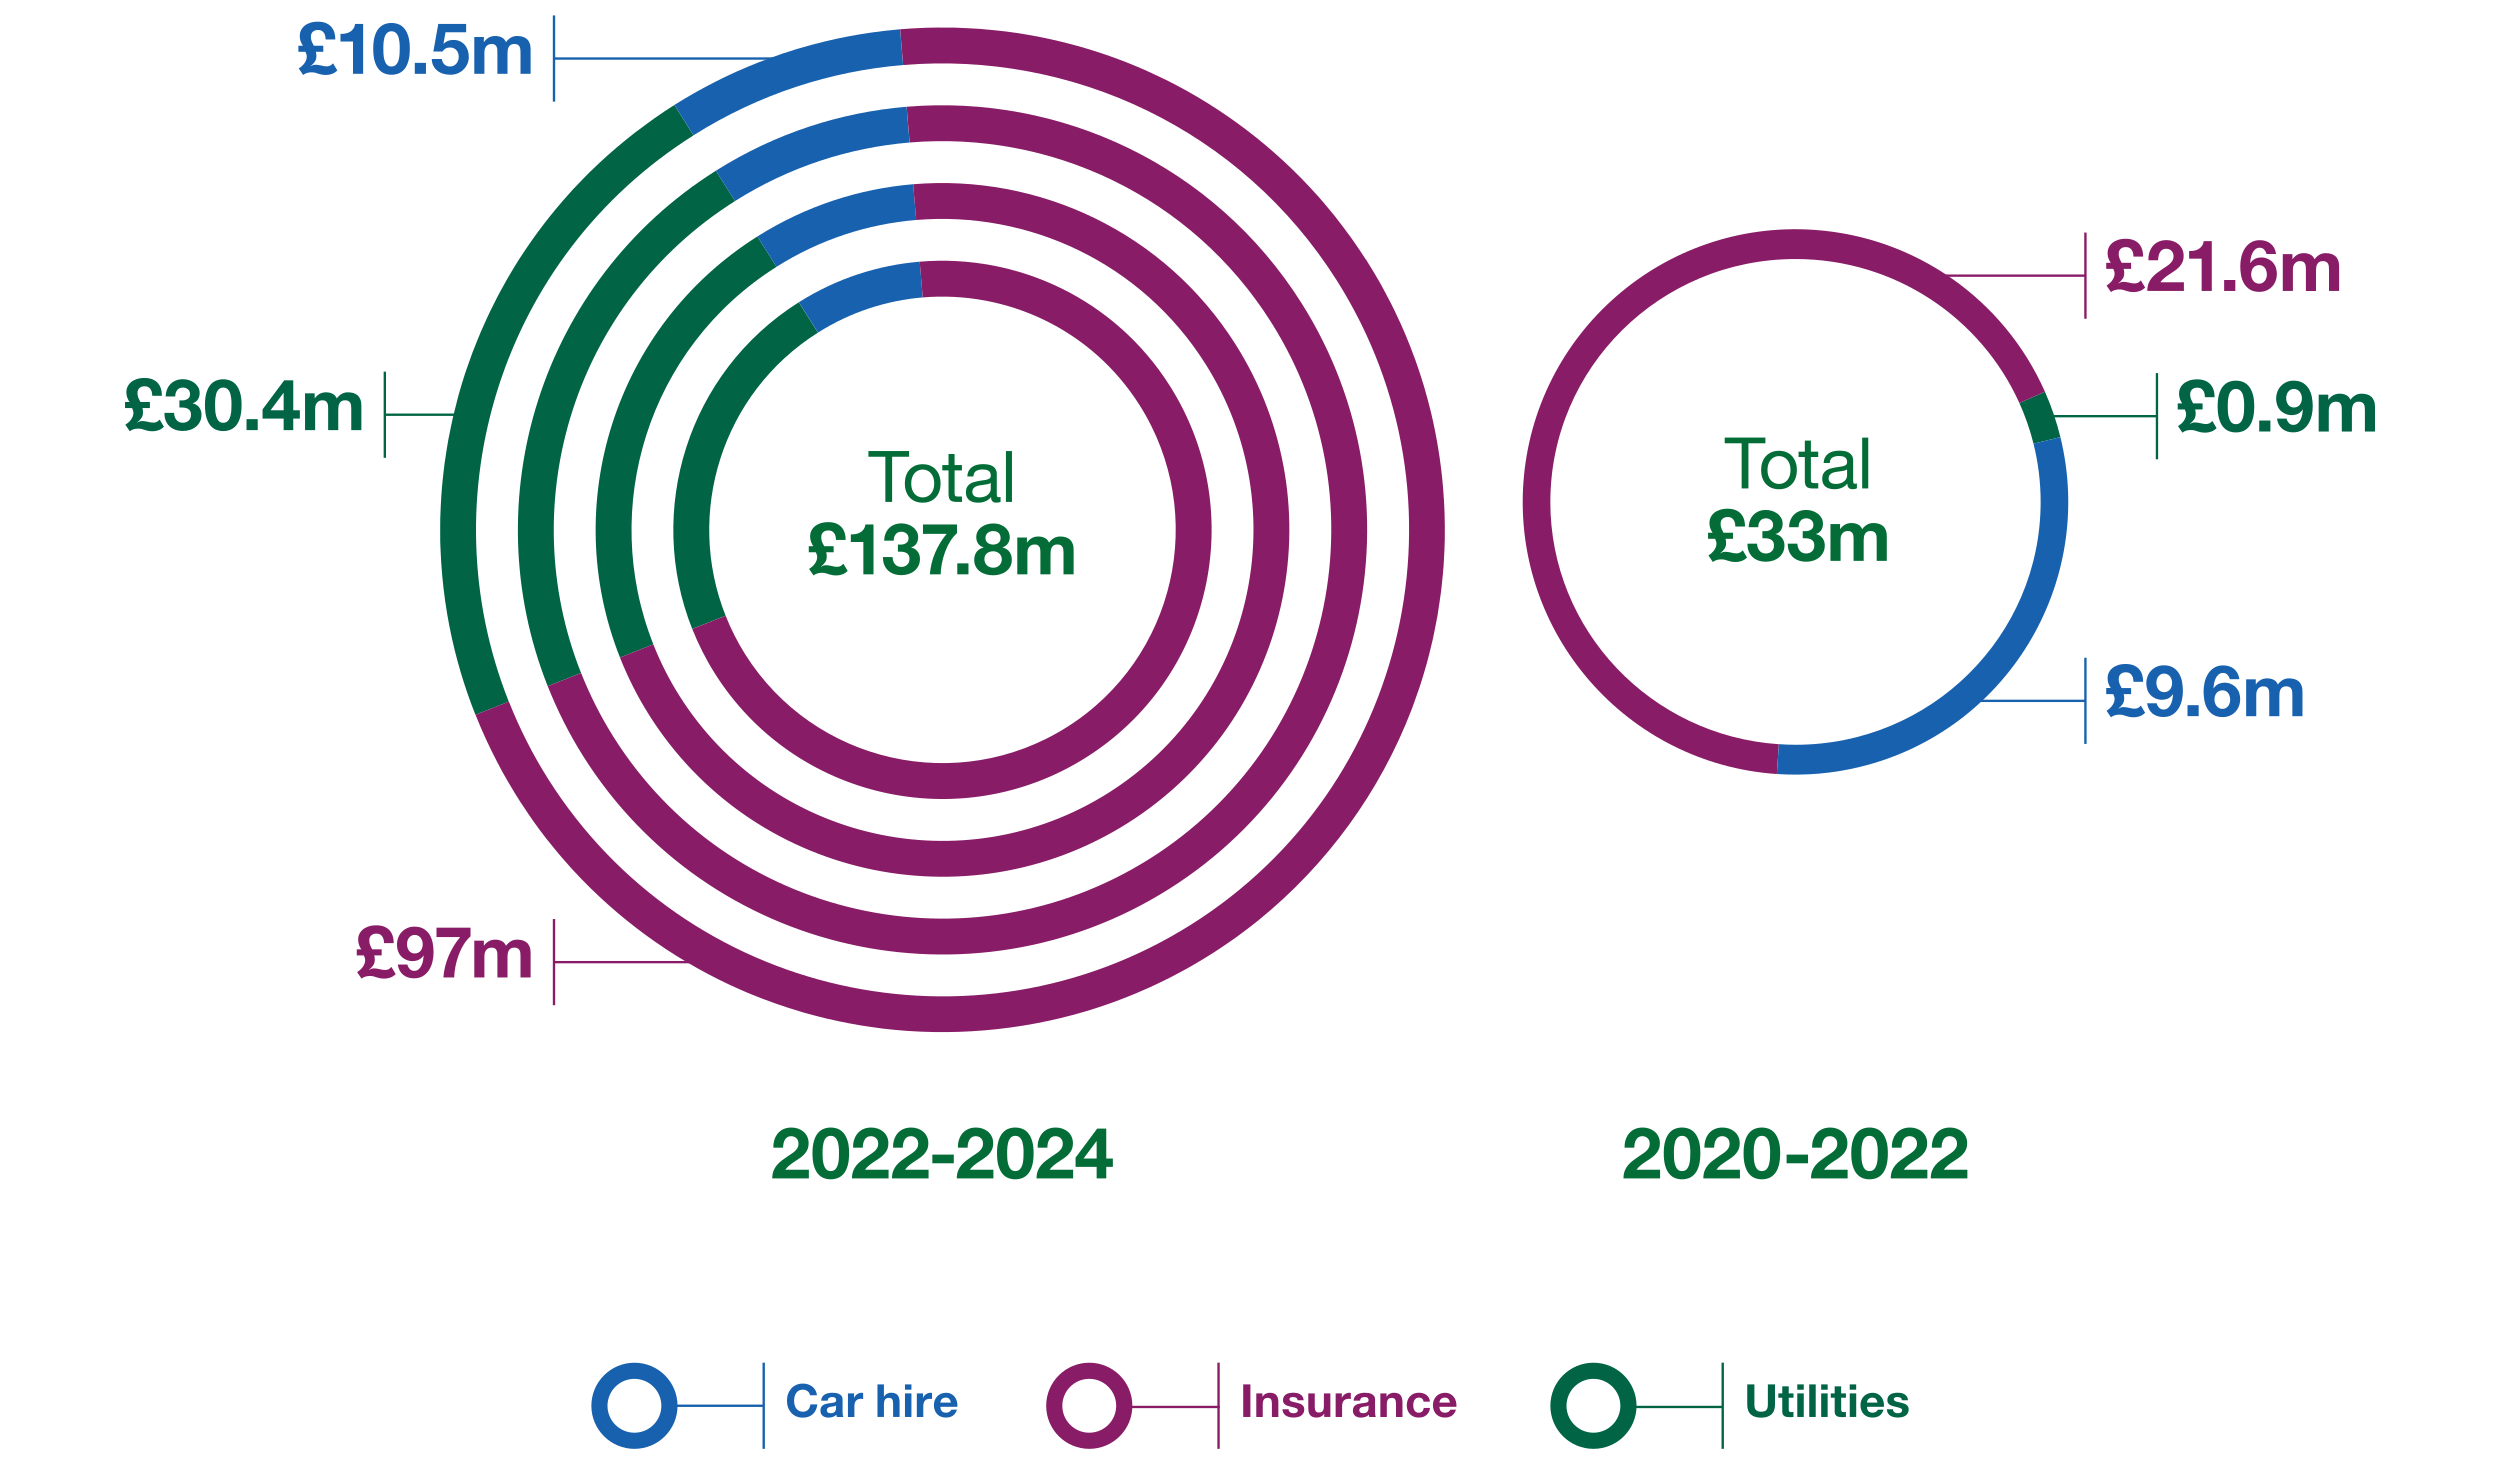 <?xml version="1.0" encoding="UTF-8"?>
<svg id="Layer_1" xmlns="http://www.w3.org/2000/svg" version="1.1" viewBox="0 0 700 410">
  <!-- Generator: Adobe Illustrator 29.1.0, SVG Export Plug-In . SVG Version: 2.1.0 Build 142)  -->
  <defs>
    <style>
      .st0 {
        fill: #046c37;
      }

      .st1 {
        fill: #891c67;
      }

      .st2 {
        stroke: #891c67;
      }

      .st2, .st3, .st4 {
        fill: none;
        stroke-width: .66px;
      }

      .st3 {
        stroke: #1861ae;
      }

      .st5 {
        fill: #1861ae;
      }

      .st4 {
        stroke: #006445;
      }

      .st6 {
        fill: #006445;
      }
    </style>
  </defs>
  <g>
    <path class="st6" d="M188.83,29.39h0c-1.92,1.21-3.8,2.47-5.64,3.77-.68.48-1.34.98-2.01,1.46-1.14.82-2.26,1.65-3.37,2.5-.81.63-1.61,1.28-2.41,1.92-.9.73-1.8,1.46-2.68,2.21-.87.74-1.74,1.5-2.59,2.26-.75.67-1.49,1.35-2.22,2.03-.91.85-1.81,1.7-2.7,2.57-.61.6-1.2,1.21-1.8,1.82-.95.97-1.9,1.94-2.82,2.93-.43.46-.84.93-1.26,1.4-4.9,5.45-9.34,11.23-13.29,17.29-.21.32-.43.64-.64.97-.83,1.29-1.62,2.61-2.4,3.92-.3.51-.61,1.02-.91,1.54-.72,1.24-1.41,2.49-2.08,3.75-.33.62-.66,1.24-.98,1.86-.63,1.21-1.23,2.42-1.82,3.65-.34.7-.66,1.41-.99,2.12-.55,1.18-1.08,2.36-1.59,3.55-.34.79-.66,1.59-.98,2.39-.46,1.14-.93,2.27-1.36,3.42-.36.95-.68,1.91-1.02,2.87-.36,1.02-.74,2.03-1.07,3.06-.64,1.95-1.23,3.91-1.78,5.88-.2.7-.36,1.41-.54,2.11-.36,1.37-.72,2.75-1.04,4.13-.19.81-.35,1.63-.52,2.44-.27,1.29-.54,2.57-.78,3.86-.16.86-.29,1.72-.44,2.59-.2,1.25-.4,2.5-.57,3.76-.12.9-.23,1.8-.34,2.7-.14,1.21-.27,2.43-.38,3.64-.09.95-.17,1.9-.23,2.86-.08,1.15-.14,2.3-.19,3.45-.05,1.03-.1,2.05-.12,3.08-.02,1.03-.02,2.06-.02,3.09,0,1.15-.01,2.3.01,3.45.02.73.06,1.46.09,2.19.37,9.44,1.67,18.93,4,28.31,0,.04.02.07.03.11.49,1.96,1.02,3.91,1.6,5.86l.05.19c.58,1.93,1.2,3.87,1.86,5.79.03.07.05.15.08.22.66,1.91,1.36,3.8,2.11,5.69.01.03.03.07.04.1l9.34-3.7c-22.77-57.3-2.31-124.46,51.73-158.56l-5.36-8.5ZM193.83,176.1l9.34-3.7c-11.38-28.65-1.15-62.23,25.86-79.27l-5.36-8.5c-31.17,19.67-42.98,58.42-29.85,91.47M173.6,184.11l9.34-3.7c-15.17-38.2-1.53-82.97,34.49-105.7l-5.36-8.5c-40.18,25.35-55.39,75.29-38.47,117.9M153.36,192.13l9.34-3.7c-18.97-47.75-1.92-103.72,43.11-132.13l-5.36-8.5c-49.19,31.03-67.81,92.17-47.09,144.33"/>
    <path class="st5" d="M252.02,8.2c-.29.02-.58.05-.87.08-2.38.22-4.76.49-7.12.83-.19.03-.38.05-.56.08-4.05.59-8.06,1.36-12.03,2.3-.15.04-.3.07-.45.11-2.53.61-5.04,1.29-7.53,2.03l-.42.12c-1.29.39-2.57.8-3.85,1.23-.18.06-.36.13-.54.19-2.13.72-4.25,1.51-6.35,2.33-.84.33-1.68.68-2.52,1.02-1.11.46-2.22.94-3.32,1.43-1.33.6-2.66,1.21-3.98,1.86-.63.31-1.27.62-1.9.94-1.7.86-3.39,1.75-5.07,2.68-.39.22-.78.44-1.16.66-1.85,1.05-3.7,2.14-5.52,3.29l5.36,8.5c18.34-11.57,38.46-17.98,58.68-19.68l-.85-10.01v.01ZM257.53,73.27c-11.66.98-23.27,4.67-33.85,11.35l5.36,8.5c9.17-5.79,19.23-8.99,29.33-9.84l-.85-10.01h.01ZM255.69,51.58c-15.03,1.26-29.99,6.03-43.63,14.63l5.36,8.5c12.22-7.72,25.64-11.99,39.11-13.12l-.85-10.01h.01ZM253.85,29.89c-18.4,1.54-36.71,7.38-53.41,17.91l5.36,8.5c15.28-9.65,32.05-14.98,48.89-16.4l-.85-10.01h.01Z"/>
    <path class="st1" d="M382.42,72.65c-.87-1.37-1.78-2.71-2.69-4.04-.47-.69-.94-1.38-1.43-2.06-.74-1.04-1.51-2.05-2.27-3.06-.72-.95-1.43-1.9-2.17-2.83-.49-.61-.99-1.2-1.48-1.8-1.06-1.28-2.11-2.56-3.21-3.79-.11-.13-.23-.25-.34-.37-11.92-13.34-26.31-24.35-42.39-32.35-1.11-.55-2.24-1.06-3.36-1.58-.84-.39-1.68-.81-2.53-1.18-12.33-5.41-25.38-9.03-38.71-10.75-.08,0-.16-.02-.24-.03-1.68-.21-3.36-.37-5.04-.52-.71-.06-1.41-.14-2.12-.2-1.17-.09-2.36-.14-3.53-.2-1.26-.06-2.52-.13-3.79-.16-.75-.02-1.5,0-2.24-.01-1.72-.01-3.44-.01-5.17.04-.42.01-.84.04-1.25.05-2.04.08-4.08.19-6.14.36-.09,0-.19.02-.28.03l.85,10.01c47.02-3.94,94.57,17.77,121.49,60.44,38.49,61.01,20.24,141.67-40.77,180.17-61.01,38.49-141.67,20.24-180.17-40.77-4.4-6.97-8.02-14.21-10.96-21.61l-9.34,3.7c.04.09.08.18.11.27,1.8,4.51,3.83,8.88,6.04,13.11.49.93.96,1.85,1.47,2.77.46.85.95,1.68,1.44,2.51.65,1.13,1.32,2.25,2,3.36.46.75.92,1.49,1.4,2.23.77,1.2,1.57,2.38,2.37,3.55.45.65.88,1.32,1.34,1.96,1.15,1.62,2.34,3.21,3.54,4.77.77.99,1.57,1.96,2.37,2.93.49.6.97,1.19,1.47,1.78.95,1.12,1.92,2.22,2.9,3.31.3.33.59.65.89.98,12.41,13.45,27.29,24.32,43.75,32.04.12.05.24.11.35.16,1.54.72,3.09,1.4,4.66,2.07.26.11.53.21.78.32,4.49,1.86,9.08,3.48,13.75,4.87.54.16,1.07.33,1.61.49,1.16.33,2.33.62,3.5.93.84.22,1.67.43,2.51.63,1.13.27,2.27.52,3.41.76.86.18,1.71.35,2.57.52,1.18.23,2.36.45,3.55.64.74.12,1.48.23,2.22.34,1.33.2,2.67.4,4.01.56.06,0,.12,0,.17.02,9.3,1.1,18.82,1.28,28.42.47,9.59-.81,18.87-2.57,27.77-5.18l.47-.14c1.93-.57,3.84-1.19,5.74-1.85.44-.15.89-.31,1.34-.47,1.6-.57,3.18-1.17,4.75-1.8.72-.29,1.44-.58,2.15-.87,1.3-.54,2.59-1.11,3.88-1.69.95-.43,1.9-.87,2.84-1.33,1.07-.51,2.13-1.04,3.18-1.57,1.11-.57,2.2-1.15,3.3-1.75.92-.5,1.84-1.01,2.76-1.54,1.13-.65,2.26-1.33,3.37-2.01.92-.56,1.83-1.12,2.73-1.7.97-.63,1.93-1.27,2.88-1.92,1.07-.73,2.14-1.46,3.19-2.21.62-.44,1.21-.9,1.82-1.35,1.37-1.02,2.72-2.04,4.05-3.11.14-.12.28-.24.43-.35,19.14-15.52,34.03-35.92,42.91-59.12.5-1.32.96-2.66,1.42-3.99.26-.75.54-1.48.79-2.23.66-2.01,1.27-4.03,1.84-6.07.03-.11.07-.22.1-.33.54-1.96,1.03-3.93,1.49-5.91.05-.23.11-.45.17-.68.37-1.66.69-3.34,1.01-5.01.11-.6.24-1.18.35-1.78.22-1.28.4-2.58.59-3.87.15-1.04.32-2.08.45-3.14.11-.88.18-1.77.28-2.66.16-1.51.32-3.01.42-4.53.04-.49.05-.99.08-1.48.12-1.95.21-3.91.25-5.87v-.41c.07-4.66-.09-9.37-.49-14.11-.61-7.18-1.75-14.19-3.37-20.99-.04-.14-.07-.29-.11-.43-.48-1.99-1.02-3.96-1.58-5.92-.13-.43-.25-.87-.38-1.3-.49-1.64-1.02-3.26-1.57-4.87-.25-.74-.51-1.48-.77-2.22-.46-1.29-.95-2.57-1.45-3.85-.41-1.04-.82-2.07-1.26-3.1-.41-.98-.84-1.96-1.27-2.92-.58-1.28-1.17-2.57-1.79-3.84-.35-.73-.72-1.46-1.09-2.19-.74-1.46-1.5-2.9-2.29-4.34-.32-.58-.64-1.15-.97-1.73-.86-1.5-1.75-2.99-2.67-4.47-.34-.55-.68-1.11-1.03-1.66M162.7,188.43l-9.34,3.7c2.68,6.73,5.97,13.32,9.98,19.67,35.04,55.53,108.47,72.15,164,37.11s72.15-108.46,37.11-164c-24.51-38.84-67.79-58.61-110.59-55.02l.85,10.01c39.19-3.29,78.81,14.81,101.24,50.37,32.08,50.84,16.87,118.06-33.97,150.14s-118.06,16.87-150.14-33.98c-3.67-5.81-6.69-11.85-9.14-18.01M182.93,180.41l-9.34,3.7c2.19,5.5,4.88,10.88,8.15,16.07,28.62,45.37,88.6,58.94,133.97,30.32,45.36-28.62,58.94-88.6,30.31-133.97-20.02-31.73-55.37-47.88-90.34-44.94l.85,10.01c31.35-2.63,63.05,11.85,81,40.3,25.66,40.67,13.5,94.45-27.18,120.11-40.67,25.66-94.45,13.5-120.11-27.18-2.94-4.65-5.35-9.48-7.31-14.41M203.17,172.4l-9.34,3.7c1.7,4.27,3.79,8.45,6.33,12.47,22.21,35.2,68.74,45.73,103.94,23.52s45.73-68.74,23.52-103.95c-15.53-24.62-42.96-37.15-70.1-34.87l.85,10.01c23.51-1.97,47.29,8.89,60.75,30.22,19.25,30.5,10.12,70.84-20.38,90.09-30.51,19.25-70.84,10.12-90.09-20.39-2.2-3.49-4.01-7.11-5.48-10.81"/>
  </g>
  <g>
    <path class="st6" d="M610.68,118.7c.27-.23.51-.49.72-.77s.38-.58.51-.91.2-.67.2-1.03c0-.23-.04-.45-.11-.67s-.16-.44-.27-.67h-1.97v-1.7h1.27c-.2-.25-.4-.62-.6-1.12s-.3-1.04-.3-1.64c0-.53.11-1.04.33-1.51s.54-.9.97-1.27.96-.65,1.59-.87c.64-.21,1.38-.32,2.21-.32,1.53,0,2.72.43,3.57,1.28s1.28,2.09,1.28,3.71h-2.69c-.01-.2-.04-.45-.08-.75-.04-.3-.13-.59-.27-.87-.14-.28-.35-.52-.64-.73s-.68-.31-1.19-.31c-.6,0-1.07.17-1.43.5-.35.33-.53.78-.53,1.34,0,.16,0,.31.02.46.01.15.04.32.09.51.05.19.12.42.24.67.11.25.27.56.47.92h2.65v1.7h-2.09c.07.2.11.4.13.6s.03.41.03.64c0,.63-.16,1.16-.49,1.61s-.71.84-1.15,1.19l.04.04c.32-.2.58-.33.78-.38.2-.05.39-.08.58-.08.26,0,.53.02.79.07s.52.1.79.15c.27.07.52.12.78.17.25.05.51.07.78.07s.53-.05.81-.14c.27-.09.59-.33.95-.72l1.2,2.01c-.48.47-.99.79-1.53.98-.55.19-1.07.28-1.58.28s-.92-.03-1.26-.1-.64-.15-.92-.24c-.29-.11-.59-.2-.88-.28s-.66-.12-1.1-.12c-.36,0-.73.05-1.13.15-.39.1-.78.29-1.17.59l-1.24-1.83c.28-.17.56-.38.83-.61h.01Z"/>
    <path class="st6" d="M621.35,110.36c.27-.92.64-1.67,1.11-2.22s1.01-.96,1.63-1.2,1.27-.36,1.96-.36,1.37.12,1.98.36c.62.24,1.16.64,1.63,1.2.47.56.84,1.3,1.12,2.22s.41,2.06.41,3.42-.14,2.56-.41,3.5-.64,1.68-1.12,2.24c-.47.56-1.02.96-1.63,1.2-.62.24-1.28.36-1.98.36s-1.34-.12-1.96-.36-1.16-.64-1.63-1.2-.83-1.31-1.11-2.24c-.27-.94-.41-2.1-.41-3.5s.14-2.49.41-3.42ZM623.81,115.23c.03.56.11,1.11.25,1.63.14.53.36.97.67,1.35s.74.56,1.31.56,1.03-.19,1.35-.56c.31-.37.54-.82.68-1.35.14-.52.22-1.07.25-1.63.03-.57.04-1.05.04-1.45v-.87c0-.34-.03-.69-.08-1.05s-.11-.71-.2-1.07c-.09-.35-.22-.67-.39-.95s-.39-.5-.66-.68c-.27-.17-.59-.26-.98-.26s-.71.09-.97.26-.47.4-.64.68-.3.59-.39.95c-.09.35-.16.71-.2,1.07-.04.36-.06.71-.07,1.05,0,.34-.01.63-.01.87,0,.4.01.88.04,1.45h0Z"/>
    <path class="st6" d="M635.71,117.75v3.07h-3.13v-3.07h3.13Z"/>
    <path class="st6" d="M640.88,118.45c.33.35.75.52,1.24.52.52,0,.94-.15,1.28-.45s.6-.66.8-1.1.34-.89.43-1.38c.09-.49.14-.93.17-1.32l-.04-.04c-.39.56-.84.96-1.36,1.2-.52.24-1.12.36-1.79.36-.6,0-1.18-.13-1.75-.39s-1.06-.61-1.46-1.05c-.37-.42-.64-.91-.82-1.46-.17-.55-.26-1.1-.26-1.65,0-.72.12-1.38.35-2s.56-1.16,1-1.61c.43-.46.95-.82,1.54-1.09.6-.27,1.26-.4,1.99-.4,1.06,0,1.94.21,2.62.63.69.42,1.23.97,1.65,1.65.41.68.7,1.46.86,2.32s.24,1.73.24,2.61-.1,1.73-.3,2.59c-.2.86-.52,1.64-.96,2.34s-1,1.26-1.69,1.69-1.54.65-2.53.65c-.6,0-1.16-.08-1.67-.25-.52-.17-.98-.42-1.38-.75s-.72-.74-.98-1.22c-.25-.48-.42-1.02-.5-1.64h2.69c.09.47.31.87.64,1.22l-.01.02ZM643.27,113.89c.28-.14.51-.33.7-.57.18-.24.32-.52.42-.83.09-.31.14-.64.14-.99,0-.32-.05-.63-.15-.95-.1-.31-.25-.59-.44-.84s-.43-.44-.71-.59-.6-.22-.96-.22c-.33,0-.63.07-.9.22-.26.15-.49.34-.68.58-.19.24-.33.51-.42.82-.09.31-.14.62-.14.94s.04.66.13.97.22.59.39.84c.17.25.39.45.67.6s.59.23.95.23c.38,0,.72-.07,1-.21h0Z"/>
    <path class="st6" d="M651.92,110.51v1.4h.04c.37-.53.82-.94,1.35-1.24.52-.29,1.13-.44,1.8-.44s1.25.13,1.78.38c.54.25.95.7,1.23,1.34.31-.45.72-.85,1.25-1.2s1.15-.52,1.86-.52c.55,0,1.05.07,1.51.2.47.13.86.35,1.2.64s.59.67.78,1.15c.19.47.28,1.04.28,1.7v6.9h-2.83v-5.84c0-.35-.01-.67-.04-.98-.03-.31-.1-.57-.22-.8s-.3-.4-.53-.54c-.23-.13-.55-.2-.95-.2s-.72.08-.97.23-.44.35-.58.6-.23.52-.28.84c-.05.31-.07.63-.07.95v5.74h-2.83v-5.78c0-.31,0-.61-.02-.91-.01-.3-.07-.58-.17-.83s-.26-.45-.5-.61c-.23-.15-.57-.23-1.03-.23-.13,0-.31.03-.53.09-.22.06-.43.17-.64.34s-.38.41-.53.72-.22.72-.22,1.23v5.98h-2.83v-10.31h2.69Z"/>
  </g>
  <line class="st4" x1="603.95" y1="116.53" x2="570.68" y2="116.53"/>
  <line class="st4" x1="603.95" y1="104.47" x2="603.95" y2="128.6"/>
  <g>
    <path class="st1" d="M590.66,79.34c.27-.23.51-.49.72-.77.21-.28.38-.58.51-.91s.2-.67.2-1.03c0-.23-.04-.45-.11-.67s-.16-.44-.27-.67h-1.97v-1.7h1.28c-.2-.25-.4-.62-.6-1.12-.2-.49-.3-1.04-.3-1.64,0-.53.11-1.04.33-1.51.22-.48.54-.9.97-1.27.42-.37.96-.65,1.59-.87s1.38-.32,2.21-.32c1.53,0,2.72.43,3.57,1.28.85.85,1.28,2.09,1.28,3.71h-2.69c-.01-.2-.04-.45-.08-.75-.04-.3-.13-.59-.27-.87s-.35-.52-.64-.73-.68-.31-1.19-.31c-.6,0-1.07.17-1.43.5-.35.33-.53.78-.53,1.34,0,.16,0,.31.02.46.01.15.04.32.09.51.05.19.13.42.24.67s.27.56.47.92h2.65v1.7h-2.09c.07.2.11.4.13.6s.03.41.03.64c0,.63-.16,1.16-.49,1.61s-.71.84-1.15,1.19l.04.04c.32-.2.58-.33.78-.38.2-.05.39-.08.58-.08.27,0,.53.02.79.07.26.05.52.1.79.15.27.07.52.12.78.17.25.05.51.07.78.07s.53-.05.81-.14c.27-.09.59-.33.95-.72l1.2,2.01c-.48.47-.99.79-1.54.98s-1.07.28-1.57.28-.92-.03-1.26-.1-.64-.15-.92-.24c-.29-.11-.59-.2-.88-.28s-.66-.12-1.1-.12c-.36,0-.73.05-1.13.15-.39.1-.78.29-1.17.59l-1.24-1.83c.28-.17.56-.38.83-.61h0Z"/>
    <path class="st1" d="M601.85,70.65c.21-.68.53-1.28.96-1.79s.96-.91,1.61-1.2c.64-.29,1.38-.43,2.22-.43.64,0,1.25.1,1.82.3.58.2,1.09.49,1.52.86.44.37.79.83,1.05,1.38.26.55.39,1.16.39,1.83s-.11,1.31-.34,1.81-.53.95-.9,1.34-.79.75-1.27,1.07-.95.63-1.43.95c-.48.31-.94.65-1.39,1.01s-.85.78-1.2,1.26h6.6v2.43h-10.25c0-.81.12-1.51.35-2.11s.55-1.13.95-1.61c.4-.47.87-.91,1.4-1.31.54-.4,1.11-.8,1.71-1.22.31-.21.63-.43.98-.65s.66-.46.95-.73c.29-.26.52-.56.72-.9.19-.33.29-.71.29-1.14,0-.68-.2-1.21-.59-1.58-.39-.38-.89-.57-1.51-.57-.41,0-.76.1-1.05.29s-.51.45-.69.76c-.17.31-.3.66-.37,1.04s-.11.75-.11,1.13h-2.71c-.03-.8.07-1.54.28-2.22h.01Z"/>
    <path class="st1" d="M616.46,81.47v-9.05h-3.51v-2.13c.49.01.97-.02,1.43-.11.46-.09.87-.24,1.24-.46s.67-.51.93-.87c.25-.36.42-.8.5-1.34h2.25v13.96h-2.84Z"/>
    <path class="st1" d="M625.89,78.4v3.07h-3.13v-3.07h3.13Z"/>
    <path class="st1" d="M633.97,69.88c-.33-.35-.74-.52-1.24-.52s-.93.15-1.27.45-.61.66-.81,1.1-.35.89-.44,1.38-.15.93-.16,1.32l.04.04c.39-.56.84-.96,1.36-1.2.52-.24,1.12-.36,1.79-.36.6,0,1.18.13,1.75.39s1.06.61,1.45,1.05c.37.43.65.91.82,1.46.17.55.26,1.1.26,1.65,0,.72-.12,1.38-.35,2s-.57,1.16-1,1.61c-.43.46-.95.82-1.55,1.08s-1.26.39-1.99.39c-1.05,0-1.92-.21-2.61-.63s-1.24-.97-1.65-1.64c-.41-.68-.7-1.45-.86-2.3-.16-.86-.24-1.73-.24-2.62s.1-1.73.3-2.59c.2-.86.52-1.64.96-2.34s1-1.27,1.7-1.7,1.54-.66,2.53-.66c.6,0,1.16.09,1.68.26.52.17.98.42,1.37.75s.72.73.98,1.21c.25.48.42,1.03.5,1.65h-2.69c-.09-.47-.31-.87-.64-1.22l.01-.01ZM631.59,74.44c-.29.14-.52.33-.71.57s-.33.52-.42.83c-.09.31-.14.64-.14.99,0,.32.05.63.15.95.1.31.25.59.44.84s.43.44.71.59.6.22.96.22.65-.07.91-.22.48-.34.67-.58c.19-.24.33-.51.42-.82.09-.31.14-.62.14-.94s-.04-.65-.13-.97-.22-.59-.39-.84c-.17-.25-.4-.45-.67-.6s-.59-.23-.95-.23-.7.07-.99.21h0Z"/>
    <path class="st1" d="M641.88,71.16v1.4h.04c.37-.53.82-.94,1.34-1.24s1.13-.44,1.8-.44,1.25.13,1.78.38c.54.25.95.7,1.23,1.34.31-.45.72-.85,1.25-1.2.52-.35,1.15-.52,1.86-.52.55,0,1.05.07,1.51.2.47.13.86.35,1.2.64s.59.67.78,1.15c.19.47.28,1.04.28,1.7v6.9h-2.83v-5.84c0-.35-.01-.67-.04-.98s-.1-.57-.22-.8-.3-.4-.53-.54-.55-.2-.95-.2-.72.08-.97.23-.44.35-.58.6-.23.52-.28.84c-.05.31-.07.63-.07.95v5.74h-2.83v-5.78c0-.31,0-.61-.02-.91-.01-.3-.07-.58-.17-.83s-.27-.45-.5-.61-.58-.23-1.03-.23c-.13,0-.31.03-.53.09s-.43.17-.64.34-.38.41-.53.72-.22.72-.22,1.23v5.98h-2.83v-10.31h2.7Z"/>
  </g>
  <line class="st2" x1="583.92" y1="77.18" x2="543.63" y2="77.18"/>
  <line class="st2" x1="583.92" y1="65.12" x2="583.92" y2="89.25"/>
  <g>
    <path class="st5" d="M590.66,198.4c.27-.23.51-.49.72-.77.21-.28.38-.58.51-.91s.2-.67.2-1.03c0-.23-.04-.45-.11-.67s-.16-.44-.27-.67h-1.97v-1.7h1.28c-.2-.25-.4-.62-.6-1.12-.2-.49-.3-1.04-.3-1.64,0-.53.11-1.04.33-1.51.22-.48.54-.9.97-1.27.42-.37.96-.65,1.59-.87s1.38-.32,2.21-.32c1.53,0,2.72.43,3.57,1.28.85.85,1.28,2.09,1.28,3.71h-2.69c-.01-.2-.04-.45-.08-.75-.04-.3-.13-.59-.27-.87s-.35-.52-.64-.73-.68-.31-1.19-.31c-.6,0-1.07.17-1.43.5-.35.33-.53.78-.53,1.34,0,.16,0,.31.02.46.01.15.04.32.09.51.05.19.13.42.24.67s.27.56.47.92h2.65v1.7h-2.09c.07.2.11.4.13.6.02.2.03.41.03.64,0,.63-.16,1.16-.49,1.61s-.71.84-1.15,1.19l.04.04c.32-.2.58-.33.78-.38s.39-.08.58-.08c.27,0,.53.02.79.07.26.05.52.1.79.15.27.07.52.12.78.17.25.05.51.07.78.07s.53-.05.81-.14c.27-.09.59-.33.95-.72l1.2,2.01c-.48.47-.99.79-1.54.98s-1.07.28-1.57.28-.92-.03-1.26-.1-.64-.15-.92-.24c-.29-.11-.59-.2-.88-.28s-.66-.12-1.1-.12c-.36,0-.73.05-1.13.15-.39.1-.78.29-1.17.59l-1.24-1.83c.28-.17.56-.38.83-.61h0Z"/>
    <path class="st5" d="M604.54,198.15c.33.35.74.52,1.24.52.52,0,.94-.15,1.28-.45.33-.3.6-.66.8-1.1.2-.43.34-.89.43-1.38.09-.49.14-.93.17-1.32l-.04-.04c-.39.56-.84.96-1.36,1.2-.52.24-1.12.36-1.8.36-.6,0-1.18-.13-1.75-.39s-1.06-.61-1.46-1.05c-.37-.42-.65-.91-.82-1.46s-.26-1.1-.26-1.65c0-.72.12-1.38.35-2s.56-1.16,1-1.61c.43-.46.95-.82,1.55-1.09.6-.27,1.26-.4,1.99-.4,1.06,0,1.94.21,2.62.63s1.23.97,1.64,1.65c.41.68.7,1.46.86,2.32s.24,1.73.24,2.61-.1,1.73-.3,2.59-.52,1.64-.96,2.34-1,1.26-1.7,1.69c-.69.43-1.54.65-2.53.65-.6,0-1.16-.08-1.67-.25s-.98-.42-1.38-.75-.72-.74-.98-1.22c-.25-.48-.42-1.02-.5-1.64h2.69c.09.47.31.87.64,1.22l.01.02ZM606.93,193.59c.28-.14.51-.33.7-.57s.33-.52.42-.83c.09-.31.14-.64.14-.99,0-.32-.05-.63-.15-.95-.1-.31-.25-.59-.44-.84s-.43-.44-.71-.59-.6-.22-.96-.22c-.33,0-.63.07-.9.22s-.49.34-.68.58-.33.51-.42.82c-.09.31-.14.62-.14.94s.04.66.13.97.22.59.39.84c.17.25.4.45.67.6s.59.23.95.23c.39,0,.72-.07,1-.21h0Z"/>
    <path class="st5" d="M615.63,197.45v3.07h-3.13v-3.07h3.13Z"/>
    <path class="st5" d="M623.7,188.94c-.33-.35-.74-.52-1.24-.52s-.93.15-1.27.45-.61.66-.81,1.1-.35.89-.44,1.38-.15.93-.16,1.32l.04.04c.39-.56.84-.96,1.36-1.2.52-.24,1.12-.36,1.79-.36.6,0,1.18.13,1.75.39s1.06.61,1.45,1.05c.37.43.65.91.82,1.46s.26,1.1.26,1.65c0,.72-.12,1.38-.35,2s-.57,1.16-1,1.61c-.43.46-.95.82-1.55,1.08s-1.26.39-1.99.39c-1.05,0-1.92-.21-2.61-.63s-1.24-.97-1.65-1.64c-.41-.68-.7-1.45-.86-2.3-.16-.86-.24-1.73-.24-2.62s.1-1.73.3-2.59.52-1.64.96-2.34,1-1.27,1.7-1.7,1.54-.66,2.53-.66c.6,0,1.16.09,1.68.26s.98.42,1.37.75.72.73.98,1.21c.25.48.42,1.03.5,1.65h-2.69c-.09-.47-.31-.87-.64-1.22l.01-.01ZM621.32,193.5c-.29.14-.52.33-.71.57s-.33.52-.42.83c-.09.31-.14.64-.14.99,0,.32.05.63.15.95.1.31.25.59.44.84s.43.44.71.59.6.22.96.22.65-.07.91-.22.48-.34.67-.58.33-.51.42-.82c.09-.31.14-.62.14-.94s-.04-.65-.13-.97-.22-.59-.39-.84c-.17-.25-.4-.45-.67-.6s-.59-.23-.95-.23-.7.07-.99.21Z"/>
    <path class="st5" d="M631.62,190.22v1.4h.04c.37-.53.82-.94,1.34-1.24s1.13-.44,1.8-.44,1.25.13,1.78.38c.54.25.95.7,1.23,1.34.31-.45.72-.85,1.25-1.2.52-.35,1.15-.52,1.86-.52.55,0,1.05.07,1.51.2.47.13.86.35,1.2.64s.59.67.78,1.15c.19.47.28,1.04.28,1.7v6.9h-2.83v-5.84c0-.35-.01-.67-.04-.98s-.1-.57-.22-.8-.3-.4-.53-.54-.55-.2-.95-.2-.72.08-.97.23-.44.35-.58.6-.23.52-.28.84c-.05.31-.07.63-.07.95v5.74h-2.83v-5.78c0-.31,0-.61-.02-.91-.01-.3-.07-.58-.17-.83s-.27-.45-.5-.61-.58-.23-1.03-.23c-.13,0-.31.03-.53.09s-.43.17-.64.34-.38.41-.53.72-.22.72-.22,1.23v5.98h-2.83v-10.31h2.7Z"/>
  </g>
  <line class="st3" x1="583.92" y1="196.24" x2="543.63" y2="196.24"/>
  <line class="st3" x1="583.92" y1="184.17" x2="583.92" y2="208.3"/>
  <path class="st6" d="M569.38,124.23l7.53-1.84c-1.07-4.36-2.52-8.61-4.33-12.72l-7.16,3.16c1.64,3.64,2.97,7.45,3.96,11.4h0Z"/>
  <path class="st1" d="M434.1,140.54c0-37.57,30.73-68.01,68.64-68.01,27.95,0,51.98,16.56,62.68,40.31l7.16-3.16c-11.46-25.93-36.35-43.38-64.64-45.32-42.08-2.88-78.52,28.9-81.4,70.97-2.88,42.08,28.9,78.52,70.97,81.4l.57-8.35c-35.74-2.37-63.99-31.82-63.99-67.83l.01-.01Z"/>
  <path class="st5" d="M576.91,122.39l-7.53,1.84c1.3,5.23,2,10.68,2,16.31,0,37.56-30.73,68-68.64,68-1.56,0-3.11-.07-4.65-.17l-.57,8.35c7.84.54,15.72-.14,23.36-2.01,40.97-10.02,66.05-51.36,56.03-92.33v.01Z"/>
  <g>
    <path class="st5" d="M185.18,393.62c0,4.16-3.38,7.54-7.54,7.54s-7.54-3.38-7.54-7.54,3.38-7.54,7.54-7.54,7.54,3.38,7.54,7.54M189.71,393.62c0-6.66-5.4-12.06-12.06-12.06s-12.07,5.4-12.07,12.06,5.4,12.06,12.07,12.06,12.06-5.4,12.06-12.06"/>
    <path class="st5" d="M226.6,390.06c-.12-.19-.27-.36-.45-.5-.18-.15-.38-.26-.61-.34s-.46-.12-.71-.12c-.45,0-.83.09-1.15.26-.32.18-.57.41-.77.7-.19.29-.34.63-.43,1-.09.38-.13.76-.13,1.16s.04.76.13,1.12c.09.36.23.69.43.98s.45.52.77.7c.32.18.7.26,1.15.26.61,0,1.09-.19,1.44-.56s.56-.87.63-1.48h1.94c-.05.57-.18,1.09-.4,1.54s-.49.85-.84,1.17-.76.57-1.23.74c-.47.17-.98.25-1.54.25-.7,0-1.33-.12-1.88-.36s-1.03-.58-1.41-1c-.38-.43-.68-.93-.88-1.5-.21-.58-.31-1.19-.31-1.86s.1-1.31.31-1.9c.2-.58.5-1.09.88-1.53.38-.43.85-.77,1.41-1.02s1.19-.37,1.88-.37c.5,0,.98.07,1.42.22.45.15.85.36,1.2.63s.64.62.87,1.03.37.88.43,1.4h-1.94c-.04-.23-.11-.44-.23-.63l.02.01Z"/>
    <path class="st5" d="M229.92,392.18c.03-.43.13-.78.32-1.06s.43-.51.71-.68c.29-.17.62-.29.98-.36s.73-.11,1.09-.11c.33,0,.67.02,1.01.07.34.05.65.14.93.28.28.14.51.33.69.57.18.24.27.56.27.96v3.44c0,.3.02.58.05.86.04.27.09.48.18.61h-1.84c-.03-.1-.06-.21-.08-.31s-.04-.22-.04-.33c-.29.3-.63.51-1.02.63s-.79.18-1.2.18c-.32,0-.61-.04-.88-.12s-.51-.19-.72-.36-.36-.37-.48-.61-.17-.54-.17-.88c0-.38.07-.68.2-.93.13-.24.3-.44.51-.58.21-.14.45-.25.72-.33.27-.07.54-.13.81-.17s.54-.08.8-.1c.26-.03.5-.06.7-.12.21-.05.37-.12.49-.22.12-.1.18-.24.17-.43,0-.19-.03-.35-.1-.47-.06-.11-.15-.2-.25-.27s-.23-.11-.37-.13c-.14-.02-.29-.03-.45-.03-.36,0-.64.08-.84.23s-.32.41-.36.77h-1.83ZM234.11,393.52c-.08.07-.17.12-.29.16s-.24.07-.37.1-.27.05-.42.06-.29.04-.43.06c-.14.03-.27.06-.4.1s-.25.1-.35.17-.18.16-.24.27c-.06.11-.09.25-.09.42s.03.3.09.41.14.2.24.26.22.11.36.13c.14.02.28.04.42.04.36,0,.63-.06.83-.18s.34-.26.43-.43c.09-.17.15-.33.17-.5s.03-.31.03-.41v-.68l.02.02Z"/>
    <path class="st5" d="M239.14,390.15v1.23h.03c.09-.2.2-.39.35-.57.14-.18.31-.32.5-.45.19-.12.39-.22.6-.29s.43-.1.66-.1c.12,0,.25.02.4.06v1.69c-.09-.02-.19-.03-.31-.04s-.23-.02-.35-.02c-.33,0-.61.06-.84.17s-.41.26-.56.45c-.14.19-.24.42-.3.67-.06.26-.09.53-.09.83v2.97h-1.81v-6.6h1.72,0Z"/>
    <path class="st5" d="M247.5,387.63v3.43h.04c.23-.38.52-.66.88-.84s.71-.26,1.05-.26c.49,0,.88.07,1.19.2s.56.31.73.55c.18.23.3.52.38.86s.11.71.11,1.12v4.06h-1.81v-3.73c0-.54-.08-.95-.26-1.22-.17-.27-.47-.4-.91-.4-.49,0-.85.15-1.07.44s-.33.78-.33,1.45v3.46h-1.81v-9.12h1.81Z"/>
    <path class="st5" d="M253.39,389.12v-1.49h1.81v1.49h-1.81ZM255.2,390.15v6.6h-1.81v-6.6h1.81Z"/>
    <path class="st5" d="M258.43,390.15v1.23h.03c.09-.2.2-.39.35-.57.14-.18.31-.32.5-.45.19-.12.39-.22.6-.29s.43-.1.66-.1c.12,0,.25.02.4.06v1.69c-.09-.02-.19-.03-.31-.04s-.23-.02-.35-.02c-.33,0-.61.06-.84.17s-.41.26-.56.45c-.14.19-.24.42-.3.67-.06.26-.09.53-.09.83v2.97h-1.81v-6.6h1.72,0Z"/>
    <path class="st5" d="M263.74,395.16c.27.26.66.4,1.18.4.37,0,.68-.09.94-.27s.43-.38.49-.58h1.6c-.26.79-.65,1.36-1.17,1.7-.53.34-1.17.51-1.92.51-.52,0-.99-.08-1.4-.25-.42-.17-.77-.4-1.06-.71s-.51-.67-.67-1.1-.24-.89-.24-1.4.08-.95.24-1.38c.16-.42.39-.79.69-1.1s.65-.56,1.07-.73c.41-.18.87-.27,1.37-.27.56,0,1.05.11,1.47.33s.76.51,1.03.87c.27.37.46.78.58,1.25s.16.96.13,1.47h-4.76c.03.59.17,1.01.45,1.28l-.02-.02ZM265.79,391.69c-.22-.24-.55-.36-.99-.36-.29,0-.53.05-.72.15s-.34.22-.46.36c-.12.15-.2.3-.24.46-.05.16-.08.31-.08.43h2.95c-.08-.46-.24-.81-.45-1.05l-.01.01Z"/>
    <line class="st3" x1="213.84" y1="381.55" x2="213.84" y2="405.68"/>
    <line class="st3" x1="187.39" y1="393.61" x2="213.84" y2="393.61"/>
    <path class="st1" d="M312.53,393.62c0,4.16-3.38,7.54-7.54,7.54s-7.54-3.38-7.54-7.54,3.38-7.54,7.54-7.54,7.54,3.38,7.54,7.54M317.06,393.62c0-6.66-5.4-12.06-12.06-12.06s-12.07,5.4-12.07,12.06,5.4,12.06,12.07,12.06,12.06-5.4,12.06-12.06"/>
    <path class="st1" d="M350.11,387.63v9.12h-2.01v-9.12h2.01Z"/>
    <path class="st1" d="M353.48,390.15v.92h.04c.23-.38.53-.66.89-.84s.74-.26,1.12-.26c.49,0,.88.07,1.19.2s.56.31.73.55c.18.23.3.52.38.86s.11.71.11,1.12v4.06h-1.81v-3.73c0-.54-.08-.95-.25-1.22s-.47-.4-.91-.4c-.49,0-.85.15-1.07.44s-.33.78-.33,1.45v3.46h-1.81v-6.6h1.72v-.01Z"/>
    <path class="st1" d="M360.93,395.11c.08.14.19.26.31.34.13.09.27.16.44.2s.34.06.52.06c.13,0,.26-.01.4-.04s.27-.08.38-.14c.11-.06.21-.15.29-.26.08-.11.11-.24.11-.4,0-.27-.18-.48-.54-.61-.36-.14-.87-.27-1.51-.41-.26-.06-.52-.13-.77-.21s-.47-.19-.67-.32c-.19-.13-.35-.3-.47-.5s-.18-.45-.18-.73c0-.43.08-.77.25-1.05.17-.27.39-.49.66-.65s.58-.27.92-.33c.34-.06.69-.1,1.05-.1s.7.04,1.04.1c.34.07.64.18.9.35.26.16.48.38.66.64.17.27.28.61.31,1.02h-1.72c-.02-.35-.16-.58-.4-.71s-.52-.19-.84-.19c-.1,0-.21,0-.33.02-.12.01-.23.04-.33.08-.1.04-.18.1-.25.18s-.1.19-.1.33c0,.16.06.29.18.4.12.1.27.19.46.25s.41.12.66.17c.25.05.5.11.75.17.26.06.52.13.77.22.25.08.47.2.67.34.2.14.35.32.47.52.12.21.18.47.18.77,0,.43-.09.8-.26,1.09-.18.29-.4.53-.68.71s-.6.31-.96.38-.73.11-1.1.11-.76-.04-1.12-.12-.69-.2-.98-.38-.52-.41-.7-.71c-.18-.29-.28-.66-.3-1.1h1.72c0,.2.04.36.12.5l-.01.01Z"/>
    <path class="st1" d="M370.78,396.75v-.92h-.04c-.23.38-.53.66-.89.83s-.74.26-1.12.26c-.49,0-.88-.06-1.19-.19s-.56-.31-.73-.54c-.18-.23-.3-.52-.38-.86s-.11-.71-.11-1.12v-4.06h1.81v3.73c0,.54.08.95.25,1.22s.47.4.91.4c.49,0,.85-.15,1.07-.44s.33-.78.33-1.45v-3.46h1.81v6.6h-1.72,0Z"/>
    <path class="st1" d="M375.71,390.15v1.23h.02c.09-.2.2-.39.35-.57s.31-.32.5-.45.39-.22.6-.29.43-.1.66-.1c.12,0,.25.02.39.06v1.69c-.08-.02-.19-.03-.31-.04s-.23-.02-.34-.02c-.33,0-.61.06-.84.17-.23.11-.42.26-.56.45s-.24.42-.3.67c-.06.26-.09.53-.09.83v2.97h-1.81v-6.6h1.73,0Z"/>
    <path class="st1" d="M379.01,392.18c.03-.43.13-.78.32-1.06s.43-.51.72-.68c.29-.17.62-.29.98-.36.36-.07.73-.11,1.09-.11.33,0,.67.02,1.01.07.34.05.65.14.93.28.28.14.51.33.69.57s.27.56.27.96v3.44c0,.3.02.58.05.86s.09.48.18.61h-1.84c-.04-.1-.06-.21-.08-.31-.02-.11-.04-.22-.05-.33-.29.3-.63.51-1.02.63-.39.12-.79.18-1.2.18-.31,0-.61-.04-.88-.12s-.51-.19-.72-.36-.36-.37-.48-.61-.17-.54-.17-.88c0-.38.06-.68.2-.93s.3-.44.51-.58c.21-.14.45-.25.71-.33.27-.07.54-.13.81-.17s.54-.08.8-.1c.26-.03.5-.06.7-.12.2-.05.37-.12.49-.22s.17-.24.17-.43-.03-.35-.1-.47c-.06-.11-.15-.2-.26-.27s-.23-.11-.37-.13c-.14-.02-.29-.03-.45-.03-.36,0-.64.08-.84.23s-.32.41-.36.77h-1.81ZM383.2,393.52c-.08.07-.17.12-.29.16-.11.04-.24.07-.37.1s-.27.05-.42.06-.29.04-.43.06c-.13.03-.27.06-.4.1s-.25.1-.34.17-.18.16-.24.27-.09.25-.09.42.03.3.09.41.14.2.24.26c.1.06.22.11.36.13.13.02.28.04.42.04.36,0,.63-.06.83-.18.19-.12.34-.26.43-.43s.15-.33.17-.5c.02-.17.03-.31.03-.41v-.68l.01.02Z"/>
    <path class="st1" d="M388.23,390.15v.92h.04c.23-.38.53-.66.89-.84s.74-.26,1.12-.26c.49,0,.88.07,1.19.2s.56.31.73.55c.18.23.31.52.38.86s.11.71.11,1.12v4.06h-1.81v-3.73c0-.54-.09-.95-.26-1.22s-.47-.4-.91-.4c-.49,0-.85.15-1.07.44s-.33.78-.33,1.45v3.46h-1.81v-6.6h1.73v-.01Z"/>
    <path class="st1" d="M397.25,391.33c-.29,0-.53.07-.73.2s-.36.3-.48.51-.21.44-.26.69c-.05.25-.08.5-.08.75s.03.48.08.73.13.47.25.67.27.36.47.49.43.19.72.19c.43,0,.77-.12,1-.36s.38-.57.44-.98h1.75c-.12.88-.46,1.55-1.02,2.01-.56.46-1.28.69-2.16.69-.49,0-.95-.08-1.36-.25s-.76-.4-1.05-.7c-.29-.3-.52-.65-.68-1.07-.16-.41-.24-.87-.24-1.36s.07-.99.22-1.42c.15-.44.37-.82.66-1.14s.64-.57,1.06-.75c.42-.18.89-.27,1.43-.27.39,0,.77.05,1.13.15.36.1.69.26.97.47.29.21.52.47.7.78.18.31.28.68.31,1.1h-1.77c-.12-.76-.57-1.14-1.34-1.14l-.02.01Z"/>
    <path class="st1" d="M403.48,395.16c.27.26.66.4,1.17.4.37,0,.68-.09.94-.27s.43-.38.49-.58h1.6c-.26.79-.65,1.36-1.18,1.7-.53.34-1.17.51-1.91.51-.52,0-.99-.08-1.4-.25s-.77-.4-1.06-.71-.51-.67-.67-1.1-.24-.89-.24-1.4.08-.95.24-1.38c.16-.42.39-.79.69-1.1s.65-.56,1.07-.73c.41-.18.87-.27,1.37-.27.56,0,1.05.11,1.47.33s.76.51,1.03.87.46.78.58,1.25.16.96.13,1.47h-4.76c.03.59.18,1.01.45,1.28l-.01-.02ZM405.53,391.69c-.22-.24-.55-.36-.99-.36-.29,0-.53.05-.72.15s-.35.22-.46.36c-.12.15-.2.3-.24.46-.05.16-.07.31-.08.43h2.95c-.08-.46-.24-.81-.45-1.05l-.01.01Z"/>
    <line class="st2" x1="341.19" y1="381.55" x2="341.19" y2="405.68"/>
    <line class="st2" x1="315.07" y1="393.95" x2="341.52" y2="393.95"/>
    <path class="st6" d="M453.7,393.62c0,4.16-3.38,7.54-7.54,7.54s-7.54-3.38-7.54-7.54,3.38-7.54,7.54-7.54,7.54,3.38,7.54,7.54M458.23,393.62c0-6.66-5.4-12.06-12.06-12.06s-12.07,5.4-12.07,12.06,5.4,12.06,12.07,12.06,12.06-5.4,12.06-12.06"/>
    <path class="st6" d="M495.98,396.05c-.69.6-1.64.9-2.86.9s-2.19-.3-2.87-.89c-.68-.6-1.02-1.51-1.02-2.76v-5.67h2v5.67c0,.25.02.49.06.73.04.24.13.45.27.63.13.18.32.33.57.45.24.11.57.17.98.17.72,0,1.21-.16,1.48-.48s.41-.82.41-1.5v-5.67h2v5.67c0,1.23-.35,2.15-1.03,2.75h.01Z"/>
    <path class="st6" d="M502.18,390.15v1.21h-1.33v3.27c0,.31.05.51.15.61.1.1.31.15.61.15.1,0,.2,0,.29-.01.09,0,.18-.02.27-.04v1.4c-.15.03-.32.04-.51.05-.19,0-.37.01-.55.01-.28,0-.55-.02-.8-.06s-.47-.11-.66-.22c-.19-.11-.34-.27-.45-.47-.11-.21-.17-.47-.17-.8v-3.89h-1.1v-1.21h1.1v-1.98h1.81v1.98h1.34Z"/>
    <path class="st6" d="M503.24,389.12v-1.49h1.81v1.49h-1.81ZM505.05,390.15v6.6h-1.81v-6.6h1.81Z"/>
    <path class="st6" d="M508.4,387.63v9.12h-1.81v-9.12h1.81Z"/>
    <path class="st6" d="M509.93,389.12v-1.49h1.81v1.49h-1.81ZM511.74,390.15v6.6h-1.81v-6.6h1.81Z"/>
    <path class="st6" d="M516.86,390.15v1.21h-1.33v3.27c0,.31.05.51.15.61s.31.15.61.15c.1,0,.2,0,.29-.01.09,0,.18-.02.27-.04v1.4c-.15.03-.32.04-.51.05-.19,0-.37.01-.55.01-.28,0-.55-.02-.8-.06s-.47-.11-.66-.22-.34-.27-.45-.47c-.11-.21-.17-.47-.17-.8v-3.89h-1.1v-1.21h1.1v-1.98h1.81v1.98h1.34Z"/>
    <path class="st6" d="M517.92,389.12v-1.49h1.81v1.49h-1.81ZM519.74,390.15v6.6h-1.81v-6.6h1.81Z"/>
    <path class="st6" d="M523.18,395.16c.27.26.66.4,1.18.4.37,0,.68-.09.94-.27s.43-.38.49-.58h1.6c-.26.79-.65,1.36-1.17,1.7-.53.34-1.17.51-1.92.51-.52,0-.99-.08-1.4-.25-.42-.17-.77-.4-1.06-.71s-.51-.67-.67-1.1-.24-.89-.24-1.4.08-.95.24-1.38c.16-.42.39-.79.69-1.1s.65-.56,1.07-.73c.41-.18.87-.27,1.37-.27.56,0,1.05.11,1.47.33s.76.51,1.03.87c.27.37.46.78.58,1.25s.16.96.13,1.47h-4.76c.03.59.17,1.01.45,1.28l-.02-.02ZM525.24,391.69c-.22-.24-.55-.36-.99-.36-.29,0-.53.05-.72.15-.19.1-.34.22-.46.36-.12.15-.2.3-.24.46-.05.16-.08.31-.08.43h2.95c-.08-.46-.24-.81-.45-1.05l-.01.01Z"/>
    <path class="st6" d="M530.15,395.11c.08.14.19.26.31.34.13.09.28.16.44.2.17.04.34.06.52.06.13,0,.26-.01.4-.04s.27-.08.38-.14c.12-.06.21-.15.29-.26s.11-.24.11-.4c0-.27-.18-.48-.54-.61-.36-.14-.87-.27-1.51-.41-.26-.06-.52-.13-.77-.21s-.48-.19-.67-.32c-.2-.13-.35-.3-.47-.5s-.18-.45-.18-.73c0-.43.08-.77.25-1.05.17-.27.39-.49.66-.65s.58-.27.92-.33.69-.1,1.05-.1.7.04,1.04.1c.34.07.64.18.9.35.26.16.48.38.66.64.18.27.28.61.31,1.02h-1.72c-.03-.35-.16-.58-.4-.71-.24-.12-.52-.19-.84-.19-.1,0-.21,0-.33.02-.12.01-.23.04-.33.08-.1.04-.18.1-.25.18s-.1.19-.1.33c0,.16.06.29.18.4s.28.19.47.25.41.12.66.17c.25.05.5.11.75.17.26.06.52.13.77.22.25.08.47.2.67.34.19.14.35.32.47.52s.18.47.18.77c0,.43-.09.8-.26,1.09s-.4.53-.68.71c-.28.18-.6.31-.97.38-.36.07-.73.11-1.1.11s-.76-.04-1.12-.12-.69-.2-.98-.38-.52-.41-.7-.71c-.18-.29-.28-.66-.3-1.1h1.72c0,.2.04.36.12.5l-.01.01Z"/>
    <line class="st4" x1="482.36" y1="381.55" x2="482.36" y2="405.68"/>
    <line class="st4" x1="455.91" y1="393.95" x2="482.36" y2="393.95"/>
  </g>
  <g>
    <path class="st5" d="M84.47,18.55c.27-.23.51-.49.72-.77s.38-.58.51-.91.2-.67.2-1.03c0-.23-.04-.45-.11-.67s-.16-.44-.27-.67h-1.97v-1.7h1.28c-.2-.25-.4-.62-.6-1.12-.2-.49-.3-1.04-.3-1.64,0-.53.11-1.04.33-1.51.22-.48.54-.9.97-1.27.42-.37.96-.65,1.59-.87s1.38-.32,2.21-.32c1.53,0,2.72.43,3.57,1.28.85.85,1.28,2.09,1.28,3.71h-2.69c-.01-.2-.04-.45-.08-.75s-.13-.59-.27-.87-.35-.52-.64-.73-.68-.31-1.19-.31c-.6,0-1.07.17-1.43.5-.35.33-.53.78-.53,1.34,0,.16,0,.31.02.46.01.15.04.32.09.51.05.19.13.42.24.67s.27.56.47.92h2.65v1.7h-2.09c.07.2.11.4.13.6.02.2.03.41.03.64,0,.63-.16,1.16-.49,1.61s-.71.84-1.15,1.19l.04.04c.32-.2.58-.33.78-.38s.39-.08.58-.08c.27,0,.53.02.79.07s.52.1.79.15c.27.07.52.12.78.17.25.05.51.07.78.07s.53-.05.81-.14c.27-.09.59-.33.95-.72l1.2,2.01c-.48.47-.99.79-1.54.98-.55.19-1.07.28-1.57.28s-.92-.03-1.26-.1-.64-.15-.92-.24c-.29-.11-.59-.2-.88-.28s-.66-.12-1.1-.12c-.36,0-.73.05-1.13.15-.39.1-.78.29-1.17.59l-1.24-1.83c.28-.17.56-.38.83-.61Z"/>
    <path class="st5" d="M98.84,20.67v-9.05h-3.51v-2.13c.49.01.97-.02,1.43-.11.46-.09.87-.24,1.24-.46s.67-.51.93-.87c.25-.36.42-.8.5-1.34h2.25v13.96h-2.84Z"/>
    <path class="st5" d="M104.91,10.21c.27-.92.64-1.67,1.11-2.22s1.01-.96,1.63-1.2c.62-.24,1.27-.36,1.96-.36s1.37.12,1.98.36c.62.24,1.16.64,1.63,1.2.47.56.84,1.3,1.12,2.22s.41,2.06.41,3.42-.14,2.56-.41,3.5-.64,1.68-1.12,2.24c-.47.56-1.02.96-1.63,1.2-.62.24-1.28.36-1.98.36s-1.34-.12-1.96-.36-1.16-.64-1.63-1.2-.83-1.31-1.11-2.24c-.27-.94-.41-2.1-.41-3.5s.14-2.49.41-3.42ZM107.37,15.08c.03.56.11,1.11.25,1.63.14.53.36.97.67,1.35s.74.56,1.31.56,1.03-.19,1.35-.56c.31-.37.54-.82.68-1.35.14-.52.22-1.07.25-1.63.03-.57.04-1.05.04-1.45v-.87c0-.34-.03-.69-.08-1.05-.05-.36-.11-.71-.2-1.07-.09-.35-.22-.67-.39-.95s-.39-.5-.66-.68c-.27-.17-.59-.26-.98-.26s-.71.09-.97.26-.47.4-.64.68-.3.59-.39.95c-.09.35-.16.71-.2,1.07-.04.36-.06.71-.07,1.05,0,.34-.01.63-.01.87,0,.4.01.88.04,1.45Z"/>
    <path class="st5" d="M119.27,17.6v3.07h-3.13v-3.07h3.13Z"/>
    <path class="st5" d="M124.74,9.05l-.56,3.17.04.04c.38-.39.8-.66,1.24-.83s.94-.25,1.5-.25c.69,0,1.3.13,1.83.38s.98.59,1.35,1.02.64.93.84,1.51c.19.58.29,1.19.29,1.84,0,.72-.14,1.39-.42,2s-.66,1.15-1.13,1.6-1.02.8-1.65,1.05-1.29.36-1.99.35c-.68,0-1.33-.09-1.94-.27-.62-.18-1.17-.45-1.64-.83-.48-.37-.86-.83-1.15-1.39-.29-.55-.44-1.19-.45-1.92h2.83c.06.64.31,1.15.72,1.53.41.38.94.57,1.58.57.37,0,.71-.08,1.01-.23s.55-.35.76-.6c.21-.25.36-.53.48-.86s.17-.66.17-1.01-.05-.7-.16-1.02-.27-.6-.48-.84-.47-.43-.76-.56-.63-.2-1.02-.2c-.51,0-.92.09-1.24.27s-.62.46-.9.85h-2.55l1.38-7.72h7.8v2.33h-5.76l-.02.02Z"/>
    <path class="st5" d="M135.48,10.36v1.4h.04c.37-.53.82-.94,1.35-1.24s1.13-.44,1.8-.44,1.25.13,1.78.38c.54.25.95.7,1.23,1.34.31-.45.72-.85,1.25-1.2.53-.35,1.15-.52,1.86-.52.55,0,1.05.07,1.52.2.46.13.86.35,1.2.64s.59.67.78,1.15c.19.47.28,1.04.28,1.7v6.9h-2.83v-5.84c0-.35-.01-.67-.04-.98s-.1-.57-.22-.8c-.12-.23-.3-.4-.53-.54-.23-.13-.55-.2-.95-.2s-.72.08-.97.23-.44.35-.58.6-.23.52-.28.84c-.05.31-.07.63-.07.95v5.74h-2.83v-5.78c0-.31,0-.61-.02-.91-.01-.3-.07-.58-.17-.83-.1-.25-.27-.45-.5-.61s-.58-.23-1.03-.23c-.13,0-.31.03-.53.09s-.43.17-.64.34-.38.41-.53.72-.22.72-.22,1.23v5.98h-2.83v-10.31h2.68Z"/>
  </g>
  <g>
    <path class="st1" d="M100.82,271.57c.27-.23.51-.49.72-.77s.37-.58.51-.91c.13-.33.2-.67.2-1.03,0-.23-.04-.45-.11-.67s-.16-.44-.27-.67h-1.97v-1.7h1.28c-.2-.25-.4-.62-.6-1.12s-.3-1.04-.3-1.64c0-.53.11-1.04.33-1.51.22-.48.54-.9.97-1.27s.96-.65,1.6-.87,1.38-.32,2.21-.32c1.53,0,2.72.43,3.57,1.28s1.27,2.09,1.27,3.71h-2.69c-.01-.2-.04-.45-.08-.75s-.13-.59-.27-.87-.35-.52-.64-.73-.68-.31-1.19-.31c-.6,0-1.07.17-1.43.5-.35.33-.53.78-.53,1.34,0,.16,0,.31.02.46.01.15.04.32.09.51.05.19.13.42.24.67s.27.56.47.92h2.65v1.7h-2.09c.06.2.11.4.13.6s.03.41.03.64c0,.63-.16,1.16-.49,1.61-.33.45-.71.84-1.15,1.19l.04.04c.32-.2.58-.33.78-.38.2-.05.39-.08.58-.08.26,0,.53.02.79.07.26.05.52.1.79.15.26.07.52.12.78.17.25.05.51.07.78.07s.53-.05.81-.14c.27-.09.59-.33.95-.72l1.2,2.01c-.48.47-.99.79-1.53.98-.55.19-1.07.28-1.58.28s-.92-.03-1.26-.1c-.33-.07-.64-.15-.92-.24-.29-.11-.58-.2-.88-.28-.29-.08-.66-.12-1.1-.12-.36,0-.73.05-1.13.15-.39.1-.78.29-1.17.59l-1.24-1.83c.28-.17.55-.38.83-.61h0Z"/>
    <path class="st1" d="M114.71,271.32c.33.35.75.52,1.24.52.52,0,.94-.15,1.28-.45s.6-.66.8-1.1.34-.89.43-1.38c.09-.49.14-.93.17-1.32l-.04-.04c-.39.56-.84.96-1.36,1.2-.52.24-1.12.36-1.79.36-.6,0-1.18-.13-1.75-.39s-1.06-.61-1.46-1.05c-.37-.42-.64-.91-.82-1.46-.17-.55-.26-1.1-.26-1.65,0-.72.12-1.38.35-2,.23-.62.56-1.16,1-1.61.43-.46.95-.82,1.54-1.09.6-.27,1.26-.4,1.99-.4,1.06,0,1.94.21,2.62.63.69.42,1.23.97,1.65,1.65.41.68.7,1.46.86,2.32.16.86.24,1.73.24,2.61s-.1,1.73-.3,2.59c-.2.86-.52,1.64-.96,2.34-.44.7-1,1.26-1.69,1.69s-1.54.65-2.53.65c-.6,0-1.16-.08-1.67-.25-.52-.17-.98-.42-1.38-.75s-.72-.74-.98-1.22c-.25-.48-.42-1.02-.5-1.64h2.69c.09.47.31.87.64,1.22l-.01.02ZM117.1,266.76c.28-.14.51-.33.7-.57.18-.24.32-.52.42-.83.09-.31.14-.64.14-.99,0-.32-.05-.63-.15-.95-.1-.31-.25-.59-.44-.84s-.43-.44-.71-.59-.6-.22-.96-.22c-.33,0-.63.07-.9.22-.26.15-.49.34-.68.58s-.33.51-.42.82-.14.62-.14.94.04.66.13.97.22.59.39.84.39.45.67.6.59.23.95.23c.38,0,.72-.07,1-.21h0Z"/>
    <path class="st1" d="M129.81,264.52c-.57.93-1.04,1.92-1.42,2.97s-.67,2.11-.88,3.19c-.21,1.08-.32,2.08-.33,3.01h-3.03c.16-2.09.65-4.09,1.47-6.02s1.89-3.69,3.22-5.3h-6.62v-2.63h9.53v2.43c-.73.64-1.38,1.42-1.94,2.35h0Z"/>
    <path class="st1" d="M135.48,263.38v1.4h.04c.37-.53.82-.94,1.35-1.24s1.13-.44,1.8-.44,1.25.13,1.78.38c.54.25.95.7,1.23,1.34.31-.45.72-.85,1.25-1.2s1.15-.52,1.86-.52c.55,0,1.05.07,1.52.2.46.13.86.35,1.2.64s.59.67.78,1.15c.19.47.28,1.04.28,1.7v6.9h-2.83v-5.84c0-.35-.01-.67-.04-.98s-.1-.57-.22-.8c-.12-.23-.3-.4-.53-.54-.23-.13-.55-.2-.95-.2s-.72.08-.97.23c-.25.15-.44.35-.58.6s-.23.52-.28.84c-.05.31-.07.63-.07.95v5.74h-2.83v-5.78c0-.31,0-.61-.02-.91-.01-.3-.07-.58-.17-.83-.1-.25-.27-.45-.5-.61s-.58-.23-1.03-.23c-.13,0-.31.03-.53.09s-.43.17-.64.34c-.21.17-.38.41-.53.72s-.22.72-.22,1.23v5.98h-2.83v-10.31h2.68Z"/>
  </g>
  <g>
    <path class="st0" d="M216.84,319.13c.21-.68.53-1.28.96-1.79s.96-.91,1.61-1.2c.64-.29,1.38-.43,2.22-.43.64,0,1.25.1,1.82.3.58.2,1.09.49,1.52.86.44.37.79.83,1.05,1.38.26.55.39,1.16.39,1.83s-.11,1.31-.34,1.81-.53.95-.9,1.34c-.37.39-.79.75-1.27,1.07s-.95.63-1.43.95c-.48.31-.94.65-1.39,1.01-.45.36-.85.78-1.2,1.26h6.6v2.43h-10.25c0-.81.12-1.51.35-2.11.23-.6.55-1.13.95-1.61.4-.47.87-.91,1.4-1.31.54-.4,1.11-.8,1.71-1.22.31-.21.63-.43.98-.65s.66-.46.95-.73c.29-.26.52-.56.72-.9.19-.33.29-.71.29-1.14,0-.68-.2-1.21-.59-1.58-.39-.38-.89-.57-1.51-.57-.41,0-.76.1-1.05.29-.29.19-.51.45-.69.76-.17.31-.3.66-.37,1.04s-.11.75-.11,1.13h-2.71c-.03-.8.07-1.54.28-2.22h.01Z"/>
    <path class="st0" d="M227.9,319.49c.27-.92.64-1.67,1.11-2.22.46-.56,1.01-.96,1.63-1.2.62-.24,1.27-.36,1.96-.36s1.37.12,1.98.36c.62.24,1.16.64,1.64,1.2s.84,1.3,1.12,2.22.41,2.06.41,3.42-.14,2.56-.41,3.5-.64,1.68-1.12,2.24-1.02.96-1.64,1.2c-.62.24-1.28.36-1.98.36s-1.34-.12-1.96-.36c-.62-.24-1.16-.64-1.63-1.2s-.84-1.31-1.11-2.24c-.27-.94-.41-2.1-.41-3.5s.14-2.49.41-3.42ZM230.36,324.36c.03.56.11,1.11.25,1.63.14.53.36.97.67,1.35.31.37.75.56,1.32.56s1.03-.19,1.35-.56.54-.82.68-1.35c.14-.52.22-1.07.25-1.63.03-.57.04-1.05.04-1.45,0-.24,0-.53-.01-.87,0-.34-.03-.69-.08-1.05s-.11-.71-.2-1.07c-.09-.35-.22-.67-.39-.95s-.39-.5-.66-.68-.59-.26-.98-.26-.71.09-.97.26-.47.4-.64.68-.3.59-.39.95c-.09.35-.16.71-.2,1.07-.04.36-.06.71-.07,1.05s-.01.63-.01.87c0,.4.01.88.04,1.45Z"/>
    <path class="st0" d="M239.17,319.13c.21-.68.53-1.28.96-1.79s.96-.91,1.6-1.2c.65-.29,1.39-.43,2.22-.43.64,0,1.25.1,1.82.3.58.2,1.09.49,1.53.86s.79.83,1.05,1.38.39,1.16.39,1.83-.11,1.31-.34,1.81-.52.95-.9,1.34c-.37.39-.79.75-1.27,1.07s-.95.63-1.43.95c-.48.31-.94.65-1.4,1.01-.45.36-.85.78-1.2,1.26h6.6v2.43h-10.25c0-.81.12-1.51.35-2.11s.55-1.13.95-1.61c.4-.47.87-.91,1.41-1.31.54-.4,1.11-.8,1.7-1.22.31-.21.63-.43.98-.65.35-.22.66-.46.95-.73.29-.26.53-.56.72-.9s.29-.71.29-1.14c0-.68-.19-1.21-.59-1.58-.39-.38-.9-.57-1.51-.57-.41,0-.76.1-1.05.29-.29.19-.52.45-.69.76s-.3.66-.37,1.04c-.07.38-.11.75-.11,1.13h-2.71c-.03-.8.07-1.54.28-2.22h.02Z"/>
    <path class="st0" d="M250.36,319.13c.21-.68.53-1.28.96-1.79s.96-.91,1.61-1.2c.64-.29,1.38-.43,2.22-.43.64,0,1.25.1,1.82.3.58.2,1.09.49,1.52.86.44.37.79.83,1.05,1.38.26.55.39,1.16.39,1.83s-.11,1.31-.34,1.81-.53.95-.9,1.34c-.37.39-.79.75-1.27,1.07s-.95.63-1.43.95c-.48.31-.94.65-1.39,1.01-.45.36-.85.78-1.2,1.26h6.6v2.43h-10.25c0-.81.12-1.51.35-2.11.23-.6.55-1.13.95-1.61.4-.47.87-.91,1.4-1.31.54-.4,1.11-.8,1.71-1.22.31-.21.63-.43.98-.65s.66-.46.95-.73c.29-.26.52-.56.72-.9.19-.33.29-.71.29-1.14,0-.68-.2-1.21-.59-1.58-.39-.38-.89-.57-1.51-.57-.41,0-.76.1-1.05.29-.29.19-.51.45-.69.76-.17.31-.3.66-.37,1.04s-.11.75-.11,1.13h-2.71c-.03-.8.07-1.54.28-2.22h.01Z"/>
    <path class="st0" d="M267.06,323.29v2.43h-6v-2.43h6Z"/>
    <path class="st0" d="M268.52,319.13c.21-.68.53-1.28.96-1.79s.96-.91,1.6-1.2c.65-.29,1.39-.43,2.22-.43.64,0,1.25.1,1.82.3.58.2,1.09.49,1.53.86s.79.83,1.05,1.38.39,1.16.39,1.83-.11,1.31-.34,1.81-.52.95-.9,1.34c-.37.39-.79.75-1.27,1.07s-.95.63-1.43.95c-.48.31-.94.65-1.4,1.01-.45.36-.85.78-1.2,1.26h6.6v2.43h-10.25c0-.81.12-1.51.35-2.11s.55-1.13.95-1.61c.4-.47.87-.91,1.41-1.31s1.11-.8,1.7-1.22c.31-.21.63-.43.98-.65s.66-.46.95-.73c.29-.26.53-.56.72-.9s.29-.71.29-1.14c0-.68-.19-1.21-.59-1.58-.39-.38-.9-.57-1.51-.57-.41,0-.76.1-1.05.29-.29.19-.52.45-.69.76s-.3.66-.37,1.04-.11.75-.11,1.13h-2.71c-.03-.8.07-1.54.28-2.22h.02Z"/>
    <path class="st0" d="M279.57,319.49c.27-.92.64-1.67,1.11-2.22s1.01-.96,1.63-1.2c.62-.24,1.27-.36,1.96-.36s1.37.12,1.98.36c.62.24,1.16.64,1.63,1.2s.84,1.3,1.12,2.22.41,2.06.41,3.42-.14,2.56-.41,3.5-.65,1.68-1.12,2.24-1.02.96-1.63,1.2c-.62.24-1.28.36-1.98.36s-1.35-.12-1.96-.36c-.62-.24-1.16-.64-1.63-1.2s-.83-1.31-1.11-2.24-.41-2.1-.41-3.5.14-2.49.41-3.42ZM282.04,324.36c.03.56.11,1.11.25,1.63.14.53.36.97.67,1.35.31.37.74.56,1.31.56s1.03-.19,1.35-.56.54-.82.68-1.35c.14-.52.22-1.07.25-1.63.03-.57.04-1.05.04-1.45v-.87c0-.34-.03-.69-.08-1.05s-.11-.71-.2-1.07c-.09-.35-.22-.67-.39-.95s-.39-.5-.66-.68c-.27-.17-.59-.26-.98-.26s-.71.09-.97.26-.47.4-.64.68-.3.59-.39.95c-.09.35-.16.71-.2,1.07-.04.36-.06.71-.07,1.05,0,.34-.01.63-.01.87,0,.4.01.88.04,1.45h0Z"/>
    <path class="st0" d="M290.85,319.13c.21-.68.53-1.28.96-1.79.42-.51.96-.91,1.6-1.2s1.39-.43,2.22-.43c.64,0,1.25.1,1.82.3.58.2,1.09.49,1.53.86s.79.83,1.05,1.38.39,1.16.39,1.83-.11,1.31-.34,1.81-.52.95-.9,1.34c-.37.39-.79.75-1.27,1.07-.47.32-.95.63-1.43.95-.48.31-.94.65-1.4,1.01-.45.36-.85.78-1.2,1.26h6.6v2.43h-10.25c0-.81.12-1.51.35-2.11.23-.6.55-1.13.95-1.61.4-.47.87-.91,1.41-1.31s1.11-.8,1.7-1.22c.31-.21.63-.43.98-.65s.66-.46.95-.73c.29-.26.53-.56.72-.9.19-.33.29-.71.29-1.14,0-.68-.2-1.21-.59-1.58-.39-.38-.89-.57-1.51-.57-.41,0-.76.1-1.05.29-.29.19-.52.45-.69.76s-.3.66-.37,1.04-.11.75-.11,1.13h-2.71c-.03-.8.06-1.54.28-2.22h.02Z"/>
    <path class="st0" d="M301.16,326.72v-2.59l6.06-8.13h2.53v8.39h1.85v2.33h-1.85v3.23h-2.69v-3.23h-5.9ZM307,319.54l-3.61,4.85h3.67v-4.85h-.06Z"/>
  </g>
  <g>
    <path class="st0" d="M455.19,319.13c.21-.68.53-1.28.96-1.79s.96-.91,1.6-1.2c.65-.29,1.39-.43,2.22-.43.64,0,1.25.1,1.82.3.58.2,1.09.49,1.53.86s.79.83,1.05,1.38.39,1.16.39,1.83-.11,1.31-.34,1.81-.52.95-.9,1.34c-.37.39-.79.75-1.27,1.07s-.95.63-1.43.95c-.48.31-.94.65-1.4,1.01-.45.36-.85.78-1.2,1.26h6.6v2.43h-10.25c0-.81.12-1.51.35-2.11s.55-1.13.95-1.61c.4-.47.87-.91,1.41-1.31s1.11-.8,1.7-1.22c.31-.21.63-.43.98-.65s.66-.46.95-.73c.29-.26.53-.56.72-.9s.29-.71.29-1.14c0-.68-.19-1.21-.59-1.58-.39-.38-.9-.57-1.51-.57-.41,0-.76.1-1.05.29-.29.19-.52.45-.69.76s-.3.66-.37,1.04-.11.75-.11,1.13h-2.71c-.03-.8.07-1.54.28-2.22h.02Z"/>
    <path class="st0" d="M466.26,319.49c.27-.92.64-1.67,1.11-2.22s1.01-.96,1.63-1.2c.62-.24,1.27-.36,1.96-.36s1.37.12,1.98.36c.62.24,1.16.64,1.63,1.2s.84,1.3,1.12,2.22.41,2.06.41,3.42-.14,2.56-.41,3.5-.64,1.68-1.12,2.24c-.47.56-1.02.96-1.63,1.2-.62.24-1.28.36-1.98.36s-1.34-.12-1.96-.36-1.16-.64-1.63-1.2-.83-1.31-1.11-2.24c-.27-.94-.41-2.1-.41-3.5s.14-2.49.41-3.42ZM468.73,324.36c.03.56.11,1.11.25,1.63.14.53.36.97.67,1.35s.74.56,1.31.56,1.03-.19,1.35-.56c.31-.37.54-.82.68-1.35.14-.52.22-1.07.25-1.63.03-.57.04-1.05.04-1.45v-.87c0-.34-.03-.69-.08-1.05s-.11-.71-.2-1.07c-.09-.35-.22-.67-.39-.95s-.39-.5-.66-.68c-.27-.17-.59-.26-.98-.26s-.71.09-.97.26-.47.4-.64.68-.3.59-.39.95c-.09.35-.16.71-.2,1.07-.04.36-.06.71-.07,1.05,0,.34-.01.63-.01.87,0,.4.01.88.04,1.45h0Z"/>
    <path class="st0" d="M477.54,319.13c.21-.68.53-1.28.96-1.79s.96-.91,1.61-1.2,1.38-.43,2.22-.43c.64,0,1.25.1,1.82.3.58.2,1.09.49,1.53.86s.79.83,1.05,1.38c.26.55.39,1.16.39,1.83s-.11,1.31-.34,1.81-.53.95-.9,1.34c-.37.39-.79.75-1.27,1.07-.47.32-.95.63-1.43.95-.48.31-.94.65-1.4,1.01-.45.36-.85.78-1.2,1.26h6.6v2.43h-10.25c0-.81.12-1.51.35-2.11.23-.6.55-1.13.95-1.61.4-.47.87-.91,1.41-1.31s1.11-.8,1.7-1.22c.31-.21.63-.43.98-.65s.66-.46.95-.73c.29-.26.52-.56.72-.9s.29-.71.29-1.14c0-.68-.2-1.21-.59-1.58-.39-.38-.89-.57-1.51-.57-.41,0-.76.1-1.05.29-.29.19-.52.45-.69.76s-.3.66-.37,1.04-.11.75-.11,1.13h-2.71c-.03-.8.07-1.54.28-2.22h.01Z"/>
    <path class="st0" d="M488.61,319.49c.27-.92.64-1.67,1.11-2.22s1.01-.96,1.63-1.2c.62-.24,1.27-.36,1.96-.36s1.37.12,1.98.36c.62.24,1.16.64,1.63,1.2s.84,1.3,1.12,2.22.41,2.06.41,3.42-.14,2.56-.41,3.5-.65,1.68-1.12,2.24-1.02.96-1.63,1.2c-.62.24-1.28.36-1.98.36s-1.35-.12-1.96-.36c-.62-.24-1.16-.64-1.63-1.2s-.83-1.31-1.11-2.24-.41-2.1-.41-3.5.14-2.49.41-3.42ZM491.08,324.36c.03.56.11,1.11.25,1.63.14.53.36.97.67,1.35.31.37.74.56,1.31.56s1.03-.19,1.35-.56.54-.82.68-1.35c.14-.52.22-1.07.25-1.63.03-.57.04-1.05.04-1.45v-.87c0-.34-.03-.69-.08-1.05s-.11-.71-.2-1.07c-.09-.35-.22-.67-.39-.95s-.39-.5-.66-.68c-.27-.17-.59-.26-.98-.26s-.71.09-.97.26-.47.4-.64.68-.3.59-.39.95c-.09.35-.16.71-.2,1.07-.04.36-.06.71-.07,1.05,0,.34-.01.63-.01.87,0,.4.01.88.04,1.45h0Z"/>
    <path class="st0" d="M506.25,323.29v2.43h-6v-2.43h6Z"/>
    <path class="st0" d="M507.7,319.13c.21-.68.53-1.28.96-1.79s.96-.91,1.6-1.2c.65-.29,1.39-.43,2.22-.43.64,0,1.25.1,1.82.3.58.2,1.09.49,1.53.86s.79.83,1.05,1.38.39,1.16.39,1.83-.11,1.31-.34,1.81-.52.95-.9,1.34c-.37.39-.79.75-1.27,1.07s-.95.63-1.43.95c-.48.31-.94.65-1.4,1.01-.45.36-.85.78-1.2,1.26h6.6v2.43h-10.25c0-.81.12-1.51.35-2.11s.55-1.13.95-1.61c.4-.47.87-.91,1.41-1.31s1.11-.8,1.7-1.22c.31-.21.63-.43.98-.65s.66-.46.95-.73c.29-.26.53-.56.72-.9s.29-.71.29-1.14c0-.68-.19-1.21-.59-1.58-.39-.38-.9-.57-1.51-.57-.41,0-.76.1-1.05.29-.29.19-.52.45-.69.76s-.3.66-.37,1.04-.11.75-.11,1.13h-2.71c-.03-.8.07-1.54.28-2.22h.02Z"/>
    <path class="st0" d="M518.76,319.49c.27-.92.64-1.67,1.11-2.22s1.01-.96,1.63-1.2c.62-.24,1.27-.36,1.96-.36s1.37.12,1.98.36c.62.24,1.16.64,1.63,1.2s.84,1.3,1.12,2.22.41,2.06.41,3.42-.14,2.56-.41,3.5-.65,1.68-1.12,2.24-1.02.96-1.63,1.2c-.62.24-1.28.36-1.98.36s-1.35-.12-1.96-.36c-.62-.24-1.16-.64-1.63-1.2s-.83-1.31-1.11-2.24-.41-2.1-.41-3.5.14-2.49.41-3.42ZM521.22,324.36c.03.56.11,1.11.25,1.63.14.53.36.97.67,1.35.31.37.74.56,1.31.56s1.03-.19,1.35-.56.54-.82.68-1.35c.14-.52.22-1.07.25-1.63.03-.57.04-1.05.04-1.45v-.87c0-.34-.03-.69-.08-1.05s-.11-.71-.2-1.07c-.09-.35-.22-.67-.39-.95-.17-.28-.39-.5-.66-.68-.27-.17-.59-.26-.98-.26s-.71.09-.97.26-.47.4-.64.68-.3.59-.39.95c-.09.35-.16.71-.2,1.07-.04.36-.06.71-.07,1.05,0,.34-.01.63-.01.87,0,.4.01.88.04,1.45h0Z"/>
    <path class="st0" d="M530.03,319.13c.21-.68.53-1.28.96-1.79.42-.51.96-.91,1.6-1.2.64-.29,1.39-.43,2.22-.43.64,0,1.25.1,1.82.3.58.2,1.09.49,1.53.86s.79.83,1.05,1.38.39,1.16.39,1.83-.11,1.31-.34,1.81-.52.95-.9,1.34c-.37.39-.79.75-1.27,1.07-.47.32-.95.63-1.43.95-.48.31-.94.65-1.4,1.01-.45.36-.85.78-1.2,1.26h6.6v2.43h-10.25c0-.81.12-1.51.35-2.11.23-.6.55-1.13.95-1.61.4-.47.87-.91,1.41-1.31s1.11-.8,1.7-1.22c.31-.21.63-.43.98-.65s.66-.46.95-.73c.29-.26.53-.56.72-.9.19-.33.29-.71.29-1.14,0-.68-.2-1.21-.59-1.58-.39-.38-.89-.57-1.51-.57-.41,0-.76.1-1.05.29s-.52.45-.69.76-.3.66-.37,1.04-.11.75-.11,1.13h-2.71c-.03-.8.06-1.54.28-2.22h.02Z"/>
    <path class="st0" d="M541.22,319.13c.21-.68.53-1.28.96-1.79s.96-.91,1.61-1.2c.65-.29,1.38-.43,2.22-.43.64,0,1.25.1,1.82.3.58.2,1.09.49,1.53.86s.79.83,1.05,1.38c.26.55.39,1.16.39,1.83s-.11,1.31-.34,1.81-.53.95-.9,1.34c-.37.39-.79.75-1.27,1.07-.47.32-.95.63-1.43.95-.48.31-.94.65-1.4,1.01-.45.36-.85.78-1.2,1.26h6.6v2.43h-10.25c0-.81.12-1.51.35-2.11.23-.6.55-1.13.95-1.61.4-.47.87-.91,1.41-1.31s1.11-.8,1.7-1.22c.31-.21.63-.43.98-.65s.66-.46.95-.73c.29-.26.52-.56.72-.9s.29-.71.29-1.14c0-.68-.2-1.21-.59-1.58-.39-.38-.89-.57-1.51-.57-.41,0-.76.1-1.05.29s-.52.45-.69.76-.3.66-.37,1.04-.11.75-.11,1.13h-2.71c-.03-.8.07-1.54.28-2.22h.01Z"/>
  </g>
  <g>
    <path class="st0" d="M243.16,127.89v-1.6h11.38v1.6h-4.75v12.64h-1.89v-12.64h-4.75.01Z"/>
    <path class="st0" d="M253.67,133.26c.21-.66.53-1.23.96-1.71.42-.48.95-.87,1.57-1.15.63-.28,1.34-.42,2.15-.42s1.54.14,2.16.42,1.14.66,1.57,1.15c.42.49.74,1.06.96,1.71.21.66.32,1.37.32,2.12s-.11,1.46-.32,2.11c-.21.65-.53,1.22-.96,1.71-.43.48-.95.86-1.57,1.14s-1.34.41-2.16.41-1.53-.14-2.15-.41-1.15-.65-1.57-1.14c-.43-.49-.74-1.05-.96-1.71-.21-.65-.32-1.36-.32-2.11s.11-1.47.32-2.12ZM255.39,137.05c.17.49.4.89.69,1.22.29.33.63.58,1.03.75.39.17.81.26,1.25.26s.85-.09,1.25-.26c.39-.17.73-.42,1.03-.75.29-.33.52-.73.69-1.22s.25-1.04.25-1.67-.08-1.18-.25-1.66c-.17-.49-.39-.89-.69-1.23-.29-.33-.63-.59-1.03-.76-.39-.17-.81-.26-1.25-.26s-.86.09-1.25.26-.73.43-1.03.76c-.29.33-.52.74-.69,1.23-.17.48-.25,1.04-.25,1.66s.08,1.18.25,1.67h0Z"/>
    <path class="st0" d="M269.34,130.22v1.5h-2.05v6.4c0,.2.02.36.05.48s.1.21.19.28c.09.07.22.11.39.13s.38.03.65.03h.78v1.5h-1.3c-.44,0-.81-.03-1.13-.09-.31-.06-.56-.17-.76-.33-.19-.16-.33-.38-.43-.68-.09-.29-.14-.68-.14-1.16v-6.56h-1.75v-1.5h1.75v-3.09h1.69v3.09h2.06Z"/>
    <path class="st0" d="M280.16,140.49c-.29.17-.7.26-1.22.26-.44,0-.79-.12-1.05-.37-.26-.25-.39-.65-.39-1.21-.46.56-1.01.96-1.63,1.21s-1.28.37-2,.37c-.46,0-.91-.05-1.33-.16s-.78-.27-1.09-.5-.55-.52-.73-.89c-.18-.37-.27-.81-.27-1.33,0-.58.1-1.06.3-1.44.2-.37.46-.67.79-.91.33-.23.7-.41,1.12-.53s.85-.22,1.29-.3c.46-.09.91-.16,1.33-.21.42-.05.79-.11,1.11-.2.32-.09.57-.21.76-.38s.28-.41.28-.73c0-.37-.07-.67-.21-.9-.14-.23-.32-.4-.54-.52-.22-.12-.46-.2-.74-.24-.27-.04-.54-.06-.81-.06-.72,0-1.32.14-1.79.41-.48.27-.74.79-.78,1.55h-1.7c.03-.64.16-1.18.4-1.61s.56-.79.96-1.07c.4-.27.85-.47,1.37-.59s1.06-.18,1.64-.18c.47,0,.93.03,1.38.1.46.07.87.2,1.25.41.37.21.67.49.9.86s.34.86.34,1.45v5.29c0,.4.02.69.07.87s.2.28.47.28c.15,0,.32-.03.52-.08v1.35ZM277.41,135.21c-.21.16-.49.27-.84.35-.35.07-.71.13-1.09.18s-.76.1-1.15.16c-.39.06-.73.16-1.04.29s-.55.32-.75.57c-.19.24-.29.58-.29,1,0,.28.06.51.17.7s.26.35.44.47.39.21.63.26c.24.05.49.08.76.08.56,0,1.04-.08,1.44-.23s.72-.34.98-.58.44-.48.56-.75.18-.53.18-.76v-1.74Z"/>
    <path class="st0" d="M283.35,126.3v14.23h-1.69v-14.23h1.69Z"/>
  </g>
  <g>
    <path class="st0" d="M482.92,124.12v-1.6h11.39v1.6h-4.75v12.64h-1.9v-12.64h-4.75.01Z"/>
    <path class="st0" d="M493.43,129.5c.21-.66.53-1.23.96-1.71s.95-.87,1.58-1.15c.62-.28,1.34-.42,2.15-.42s1.54.14,2.16.42,1.14.66,1.56,1.15c.42.49.74,1.06.96,1.71s.32,1.37.32,2.12-.11,1.46-.32,2.11c-.21.65-.53,1.22-.96,1.71-.42.48-.95.86-1.56,1.14-.62.27-1.34.41-2.16.41s-1.53-.14-2.15-.41c-.63-.27-1.15-.65-1.58-1.14s-.74-1.05-.96-1.71c-.21-.65-.32-1.36-.32-2.11s.11-1.47.32-2.12ZM495.15,133.28c.17.49.39.89.69,1.22.29.33.63.58,1.03.75.39.17.81.26,1.25.26s.85-.09,1.25-.26c.39-.17.73-.42,1.03-.75.29-.33.52-.73.69-1.22s.25-1.04.25-1.67-.08-1.18-.25-1.66c-.17-.49-.4-.89-.69-1.23-.29-.33-.64-.59-1.03-.76-.39-.17-.81-.26-1.25-.26s-.86.09-1.25.26-.73.43-1.03.76c-.29.33-.52.74-.69,1.23-.17.48-.25,1.04-.25,1.66s.08,1.18.25,1.67Z"/>
    <path class="st0" d="M509.1,126.46v1.5h-2.05v6.4c0,.2.02.36.05.48s.1.21.19.28.22.11.39.13.38.03.65.03h.78v1.5h-1.3c-.44,0-.82-.03-1.13-.09s-.57-.17-.76-.33-.33-.38-.43-.68c-.09-.29-.14-.68-.14-1.16v-6.56h-1.75v-1.5h1.75v-3.09h1.7v3.09s2.05,0,2.05,0Z"/>
    <path class="st0" d="M519.92,136.72c-.29.17-.7.26-1.21.26-.44,0-.79-.12-1.05-.37s-.39-.65-.39-1.21c-.47.56-1.01.96-1.63,1.21s-1.29.37-2,.37c-.46,0-.91-.05-1.33-.16-.42-.11-.78-.27-1.09-.5s-.55-.52-.73-.89c-.18-.37-.27-.81-.27-1.33,0-.58.1-1.06.3-1.44.2-.37.46-.67.79-.91.33-.23.7-.41,1.12-.53s.85-.22,1.29-.3c.46-.09.91-.16,1.33-.21s.79-.11,1.11-.2.57-.21.76-.38.28-.41.28-.73c0-.37-.07-.67-.21-.9s-.32-.4-.54-.52-.46-.2-.74-.24c-.27-.04-.54-.06-.81-.06-.72,0-1.32.14-1.79.41-.48.27-.74.79-.78,1.55h-1.7c.03-.64.16-1.18.4-1.61s.56-.79.96-1.07c.4-.28.85-.47,1.37-.59.51-.12,1.06-.18,1.64-.18.47,0,.93.03,1.39.1s.87.2,1.25.41c.37.21.67.49.9.86s.34.86.34,1.45v5.29c0,.4.02.69.07.87s.2.28.47.28c.15,0,.32-.03.52-.08v1.31l-.02.04ZM517.17,131.44c-.21.16-.49.27-.84.35-.35.07-.71.13-1.09.18s-.76.1-1.14.16c-.39.06-.73.16-1.04.29-.31.13-.55.32-.75.57-.19.24-.29.58-.29,1,0,.28.06.51.17.7s.26.35.44.47.39.21.63.26.49.08.76.08c.56,0,1.04-.08,1.44-.23s.72-.34.98-.58c.25-.23.44-.48.56-.75s.18-.53.18-.76v-1.73l-.01-.01Z"/>
    <path class="st0" d="M523.11,122.53v14.23h-1.7v-14.23h1.7Z"/>
  </g>
  <g>
    <path class="st0" d="M227.38,158.68c.27-.23.51-.49.72-.77s.38-.58.51-.91.2-.67.2-1.03c0-.23-.04-.45-.11-.67s-.16-.44-.27-.67h-1.97v-1.7h1.27c-.2-.25-.4-.62-.6-1.12s-.3-1.04-.3-1.64c0-.53.11-1.04.33-1.51s.54-.9.97-1.27.96-.65,1.59-.87c.64-.21,1.38-.32,2.21-.32,1.53,0,2.72.43,3.57,1.28s1.28,2.09,1.28,3.71h-2.69c-.01-.2-.04-.45-.08-.75-.04-.3-.13-.59-.27-.87s-.35-.52-.64-.73-.68-.31-1.19-.31c-.6,0-1.07.17-1.43.5-.35.33-.53.78-.53,1.34,0,.16,0,.31.02.46.01.15.04.32.09.51.05.19.12.42.24.67.11.25.27.56.47.92h2.65v1.7h-2.09c.07.2.11.4.13.6.02.2.03.41.03.64,0,.63-.16,1.16-.49,1.61s-.71.84-1.15,1.19l.04.04c.32-.2.58-.33.78-.38s.39-.08.58-.08c.26,0,.53.02.79.07s.52.1.79.15c.27.07.52.12.78.17.25.05.51.07.78.07s.53-.05.81-.14c.27-.09.59-.33.95-.72l1.2,2.01c-.48.47-.99.79-1.53.98-.55.19-1.07.28-1.58.28s-.92-.03-1.26-.1-.64-.15-.92-.24c-.29-.11-.59-.2-.88-.28-.29-.08-.66-.12-1.1-.12-.36,0-.73.05-1.13.15-.39.1-.78.29-1.17.59l-1.24-1.83c.28-.17.56-.38.83-.61h.01Z"/>
    <path class="st0" d="M241.74,160.81v-9.05h-3.51v-2.13c.49.01.97-.02,1.43-.11.46-.09.87-.24,1.24-.46.36-.22.67-.51.93-.87.25-.36.42-.8.5-1.34h2.25v13.96h-2.84Z"/>
    <path class="st0" d="M252.39,152.49c.35-.03.67-.1.97-.23.3-.13.55-.31.74-.55s.29-.56.29-.96c0-.6-.2-1.06-.6-1.38-.4-.32-.86-.48-1.38-.48-.72,0-1.26.24-1.63.71-.37.47-.54,1.07-.53,1.78h-2.69c.03-.72.16-1.37.39-1.96.23-.59.56-1.1.98-1.53s.92-.75,1.51-.99c.58-.23,1.24-.35,1.95-.35.56,0,1.12.08,1.68.25s1.06.42,1.5.75c.45.33.81.74,1.09,1.22s.42,1.03.42,1.65c0,.68-.16,1.28-.49,1.79-.33.52-.82.87-1.47,1.06v.04c.77.17,1.38.55,1.81,1.12.44.57.66,1.26.66,2.05,0,.73-.14,1.38-.43,1.95-.29.57-.67,1.05-1.15,1.43-.48.39-1.03.68-1.65.88-.63.2-1.28.3-1.95.3-.78,0-1.5-.11-2.14-.34s-1.19-.56-1.64-.99c-.45-.43-.8-.96-1.05-1.58s-.36-1.34-.35-2.15h2.69c.01.37.07.73.18,1.07s.26.63.46.88c.2.25.45.44.75.59s.65.22,1.07.22c.64,0,1.18-.2,1.61-.59s.66-.93.66-1.61c0-.53-.1-.94-.31-1.22-.21-.28-.47-.48-.79-.61s-.67-.2-1.05-.22-.74-.03-1.09-.03v-1.99c.31.03.63.03.98,0v.02Z"/>
    <path class="st0" d="M266.02,151.64c-.57.93-1.04,1.92-1.42,2.97s-.67,2.11-.88,3.19-.32,2.08-.33,3.01h-3.03c.16-2.09.65-4.09,1.47-6.02.82-1.93,1.89-3.69,3.22-5.3h-6.62v-2.63h9.53v2.43c-.73.64-1.38,1.42-1.94,2.35h0Z"/>
    <path class="st0" d="M271.17,157.74v3.07h-3.13v-3.07h3.13Z"/>
    <path class="st0" d="M273.78,148.73c.28-.48.64-.88,1.09-1.2s.95-.56,1.51-.72,1.12-.24,1.69-.24c.86,0,1.6.13,2.19.4s1.08.59,1.45.97c.36.38.63.78.79,1.22.16.43.24.82.24,1.17,0,.69-.17,1.3-.51,1.81-.34.52-.85.89-1.53,1.12v.04c.84.19,1.48.58,1.93,1.19s.68,1.35.68,2.22c0,.74-.15,1.39-.45,1.93-.3.55-.69,1-1.19,1.36-.49.36-1.05.63-1.67.81-.62.18-1.26.27-1.91.27s-1.33-.08-1.96-.25-1.2-.43-1.7-.79-.9-.81-1.2-1.36c-.3-.54-.45-1.2-.45-1.95,0-.89.23-1.63.69-2.23.46-.6,1.11-1,1.94-1.2v-.04c-.68-.19-1.19-.54-1.54-1.06s-.52-1.12-.52-1.81c0-.62.14-1.18.42-1.65l.01-.01ZM275.82,157.56c.13.29.31.54.53.75s.48.37.79.48.63.17.96.17.66-.06.95-.17.54-.27.76-.48c.22-.21.39-.45.51-.75.12-.29.18-.61.18-.96s-.06-.63-.19-.91-.3-.51-.52-.71c-.22-.2-.47-.35-.76-.46s-.59-.16-.93-.16c-.69,0-1.28.19-1.75.57-.48.38-.72.93-.72,1.65,0,.36.07.68.2.98h-.01ZM276.57,152.01c.43.31.92.47,1.5.47s1.1-.16,1.5-.47.6-.77.6-1.37c0-.19-.03-.39-.08-.61s-.16-.43-.31-.63-.37-.36-.64-.5c-.27-.13-.63-.2-1.07-.2-.28,0-.55.04-.81.13-.26.09-.49.21-.69.37-.2.16-.36.36-.47.6-.11.24-.17.52-.17.84,0,.6.21,1.05.64,1.37Z"/>
    <path class="st0" d="M287.54,150.5v1.4h.04c.37-.53.82-.94,1.34-1.24s1.13-.44,1.8-.44,1.25.13,1.78.38c.54.25.95.7,1.23,1.34.31-.45.72-.85,1.25-1.2.52-.35,1.15-.52,1.86-.52.55,0,1.05.07,1.51.2.47.13.86.35,1.2.64s.59.67.78,1.15c.19.47.28,1.04.28,1.7v6.9h-2.83v-5.84c0-.35-.01-.67-.04-.98s-.1-.57-.22-.8-.3-.4-.53-.54-.55-.2-.95-.2-.72.08-.97.23-.44.35-.58.6c-.14.25-.23.52-.28.84-.05.31-.07.63-.07.95v5.74h-2.83v-5.78c0-.31,0-.61-.02-.91-.01-.3-.07-.58-.17-.83s-.27-.45-.5-.61-.58-.23-1.03-.23c-.13,0-.31.03-.53.09s-.43.17-.64.34c-.21.17-.38.41-.53.72s-.22.72-.22,1.23v5.98h-2.83v-10.31h2.7Z"/>
  </g>
  <g>
    <path class="st0" d="M479.18,154.92c.27-.23.51-.49.72-.77s.38-.58.51-.91.2-.67.2-1.03c0-.23-.04-.45-.11-.67s-.16-.44-.27-.67h-1.97v-1.7h1.28c-.2-.25-.4-.62-.6-1.12-.2-.49-.3-1.04-.3-1.64,0-.53.11-1.04.33-1.51s.54-.9.97-1.27c.42-.37.96-.65,1.6-.87.64-.21,1.38-.32,2.21-.32,1.53,0,2.72.43,3.57,1.28s1.28,2.09,1.28,3.71h-2.69c-.01-.2-.04-.45-.08-.75-.04-.3-.13-.59-.27-.87-.14-.28-.35-.52-.64-.73s-.68-.31-1.19-.31c-.6,0-1.07.17-1.43.5s-.53.78-.53,1.34c0,.16,0,.31.02.46.01.15.04.32.09.51.05.19.13.42.24.67s.27.56.47.92h2.65v1.7h-2.09c.07.2.11.4.13.6.02.2.03.41.03.64,0,.63-.16,1.16-.49,1.61-.32.45-.71.84-1.15,1.19l.04.04c.32-.2.58-.33.78-.38s.39-.08.58-.08c.27,0,.53.02.79.07s.52.1.79.15c.26.07.52.12.78.17.25.05.51.07.78.07s.53-.05.81-.14c.27-.09.59-.33.95-.72l1.2,2.01c-.48.47-.99.79-1.54.98-.55.19-1.07.28-1.57.28s-.92-.03-1.26-.1c-.33-.07-.64-.15-.92-.24-.29-.11-.58-.2-.88-.28-.29-.08-.66-.12-1.1-.12-.36,0-.73.05-1.13.15-.39.1-.78.29-1.17.59l-1.24-1.83c.28-.17.55-.38.83-.61h-.01Z"/>
    <path class="st0" d="M494.46,148.73c.35-.03.67-.1.97-.23.3-.13.55-.31.74-.55s.29-.56.29-.96c0-.6-.2-1.06-.6-1.38s-.86-.48-1.38-.48c-.72,0-1.26.24-1.63.71s-.54,1.07-.53,1.78h-2.69c.03-.72.16-1.37.39-1.96.23-.59.56-1.1.98-1.53s.92-.75,1.5-.99,1.24-.35,1.95-.35c.56,0,1.12.08,1.67.25s1.06.42,1.51.75.81.74,1.09,1.22.42,1.03.42,1.65c0,.68-.16,1.28-.49,1.79-.33.52-.82.87-1.47,1.06v.04c.77.17,1.38.55,1.81,1.12.44.57.66,1.26.66,2.05,0,.73-.14,1.38-.43,1.95-.29.57-.67,1.05-1.15,1.43-.48.39-1.03.68-1.65.88-.62.2-1.28.3-1.95.3-.78,0-1.5-.11-2.14-.34s-1.19-.56-1.64-.99c-.45-.43-.8-.96-1.05-1.58s-.36-1.34-.35-2.15h2.69c.01.37.07.73.18,1.07s.26.63.46.88c.2.25.45.44.75.59s.66.22,1.07.22c.64,0,1.18-.2,1.61-.59s.66-.93.66-1.61c0-.53-.1-.94-.31-1.22s-.47-.48-.79-.61-.67-.2-1.05-.22c-.38-.02-.74-.03-1.09-.03v-1.99c.31.03.63.03.98,0l.01.02Z"/>
    <path class="st0" d="M505.75,148.73c.35-.03.67-.1.97-.23.3-.13.55-.31.74-.55s.29-.56.29-.96c0-.6-.2-1.06-.6-1.38s-.86-.48-1.38-.48c-.72,0-1.26.24-1.63.71s-.54,1.07-.53,1.78h-2.69c.03-.72.16-1.37.39-1.96.23-.59.56-1.1.98-1.53s.92-.75,1.5-.99,1.24-.35,1.95-.35c.56,0,1.12.08,1.67.25s1.06.42,1.51.75.81.74,1.09,1.22.42,1.03.42,1.65c0,.68-.16,1.28-.49,1.79-.33.52-.82.87-1.47,1.06v.04c.77.17,1.38.55,1.81,1.12.44.57.66,1.26.66,2.05,0,.73-.14,1.38-.43,1.95-.29.57-.67,1.05-1.15,1.43-.48.39-1.03.68-1.65.88-.62.2-1.28.3-1.95.3-.78,0-1.5-.11-2.14-.34s-1.19-.56-1.64-.99c-.45-.43-.8-.96-1.05-1.58s-.36-1.34-.35-2.15h2.69c.01.37.07.73.18,1.07s.26.63.46.88c.2.25.45.44.75.59s.66.22,1.07.22c.64,0,1.18-.2,1.61-.59s.66-.93.66-1.61c0-.53-.1-.94-.31-1.22s-.47-.48-.79-.61-.67-.2-1.05-.22c-.38-.02-.74-.03-1.09-.03v-1.99c.31.03.63.03.98,0l.01.02Z"/>
    <path class="st0" d="M515.22,146.73v1.4h.04c.37-.53.82-.94,1.35-1.24.52-.29,1.13-.44,1.8-.44s1.25.13,1.78.38c.54.25.95.7,1.23,1.34.31-.45.72-.85,1.25-1.2.53-.35,1.15-.52,1.86-.52.55,0,1.05.07,1.51.2.47.13.86.35,1.2.64s.59.67.78,1.15c.19.47.28,1.04.28,1.7v6.9h-2.83v-5.84c0-.35-.01-.67-.04-.98-.03-.31-.1-.57-.22-.8s-.3-.4-.53-.54c-.23-.13-.55-.2-.95-.2s-.72.08-.97.23-.44.35-.58.6-.23.52-.28.84c-.05.31-.07.63-.07.95v5.74h-2.83v-5.78c0-.31,0-.61-.02-.91-.01-.3-.07-.58-.17-.83s-.26-.45-.5-.61c-.23-.15-.57-.23-1.03-.23-.13,0-.31.03-.53.09-.22.06-.43.17-.64.34s-.38.41-.53.72-.22.72-.22,1.23v5.98h-2.83v-10.31h2.69Z"/>
  </g>
  <g>
    <path class="st6" d="M35.93,118.31c.27-.23.51-.49.72-.77s.38-.58.51-.91.2-.67.2-1.03c0-.23-.04-.45-.11-.67s-.16-.44-.27-.67h-1.97v-1.7h1.27c-.2-.25-.4-.62-.6-1.12s-.3-1.04-.3-1.64c0-.53.11-1.04.33-1.51s.54-.9.97-1.27.96-.65,1.59-.87c.64-.21,1.38-.32,2.21-.32,1.53,0,2.72.43,3.57,1.28s1.28,2.09,1.28,3.71h-2.69c-.01-.2-.04-.45-.08-.75s-.13-.59-.27-.87c-.14-.28-.35-.52-.64-.73s-.68-.31-1.19-.31c-.6,0-1.07.17-1.43.5-.35.33-.53.78-.53,1.34,0,.16,0,.31.02.46.01.15.04.32.09.51s.12.42.24.67c.11.25.27.56.47.92h2.65v1.7h-2.09c.07.2.11.4.13.6s.03.41.03.64c0,.63-.16,1.16-.49,1.61s-.71.84-1.15,1.19l.04.04c.32-.2.58-.33.78-.38.2-.05.39-.08.58-.08.26,0,.53.02.79.07s.52.1.79.15c.27.07.52.12.78.17.25.05.51.07.78.07s.53-.05.81-.14c.27-.09.59-.33.95-.72l1.2,2.01c-.48.47-.99.79-1.53.98-.55.19-1.07.28-1.58.28s-.92-.03-1.26-.1-.64-.15-.92-.24c-.29-.11-.59-.2-.88-.28s-.66-.12-1.1-.12c-.36,0-.73.05-1.13.15-.39.1-.78.29-1.17.59l-1.24-1.83c.28-.17.56-.38.83-.61h.01Z"/>
    <path class="st6" d="M51.21,112.12c.35-.03.67-.1.97-.23.3-.13.55-.31.74-.55.19-.24.29-.56.29-.96,0-.6-.2-1.06-.6-1.38-.4-.32-.86-.48-1.38-.48-.72,0-1.26.24-1.63.71-.36.47-.54,1.07-.53,1.78h-2.69c.03-.72.16-1.37.39-1.96s.56-1.1.98-1.53.92-.75,1.51-.99c.58-.23,1.24-.35,1.95-.35.56,0,1.12.08,1.68.25s1.06.42,1.5.75.81.74,1.09,1.22.42,1.03.42,1.65c0,.68-.16,1.28-.49,1.79-.32.52-.81.87-1.46,1.06v.04c.77.17,1.38.55,1.81,1.12.44.57.66,1.26.66,2.05,0,.73-.14,1.38-.43,1.95s-.67,1.05-1.15,1.43c-.48.39-1.03.68-1.65.88-.63.2-1.28.3-1.95.3-.78,0-1.5-.11-2.14-.34-.65-.23-1.19-.56-1.65-.99-.45-.43-.8-.96-1.05-1.58s-.36-1.34-.35-2.15h2.69c.01.37.07.73.18,1.07s.26.63.46.88.45.44.75.59.65.22,1.07.22c.64,0,1.18-.2,1.61-.59s.66-.93.66-1.61c0-.53-.1-.94-.31-1.22s-.47-.48-.79-.61-.67-.2-1.05-.22-.74-.03-1.09-.03v-1.99c.31.03.63.03.98,0v.02Z"/>
    <path class="st6" d="M57.8,109.98c.27-.92.64-1.67,1.11-2.22s1.01-.96,1.63-1.2c.62-.24,1.27-.36,1.96-.36s1.37.12,1.98.36c.62.24,1.16.64,1.63,1.2s.84,1.3,1.12,2.22.41,2.06.41,3.42-.14,2.56-.41,3.5-.65,1.68-1.12,2.24-1.02.96-1.63,1.2c-.62.24-1.28.36-1.98.36s-1.35-.12-1.96-.36c-.62-.24-1.16-.64-1.63-1.2s-.83-1.31-1.11-2.24-.41-2.1-.41-3.5.14-2.49.41-3.42ZM60.26,114.84c.03.56.11,1.11.25,1.63.14.53.36.97.67,1.35.31.37.74.56,1.31.56s1.03-.19,1.35-.56.54-.82.68-1.35c.14-.52.22-1.07.25-1.63.03-.57.04-1.05.04-1.45v-.87c0-.34-.03-.69-.08-1.05s-.11-.71-.2-1.07c-.09-.35-.22-.67-.39-.95s-.39-.5-.66-.68c-.27-.17-.59-.26-.98-.26s-.71.09-.97.26-.47.4-.64.68-.3.59-.39.95c-.09.35-.16.71-.2,1.07s-.06.71-.07,1.05c0,.34-.01.63-.01.87,0,.4.01.88.04,1.45Z"/>
    <path class="st6" d="M72.16,117.36v3.07h-3.13v-3.07h3.13Z"/>
    <path class="st6" d="M73.52,117.21v-2.59l6.06-8.13h2.53v8.39h1.85v2.33h-1.85v3.23h-2.69v-3.23s-5.9,0-5.9,0ZM79.36,110.03l-3.61,4.85h3.67v-4.85h-.06Z"/>
    <path class="st6" d="M88.11,110.13v1.4h.04c.37-.53.82-.94,1.34-1.24s1.13-.44,1.8-.44,1.25.13,1.78.38c.54.25.95.7,1.23,1.34.31-.45.72-.85,1.25-1.2.52-.35,1.15-.52,1.86-.52.55,0,1.05.07,1.51.2.47.13.86.35,1.2.64s.59.67.78,1.15c.19.47.28,1.04.28,1.7v6.9h-2.83v-5.84c0-.35-.01-.67-.04-.98s-.1-.57-.22-.8-.3-.4-.53-.54-.55-.2-.95-.2-.72.08-.97.23-.44.35-.58.6-.23.52-.28.84c-.05.31-.07.63-.07.95v5.74h-2.83v-5.78c0-.31,0-.61-.02-.91-.01-.3-.07-.58-.17-.83s-.27-.45-.5-.61-.58-.23-1.03-.23c-.13,0-.31.03-.53.09s-.43.17-.64.34-.38.41-.53.72-.22.72-.22,1.23v5.98h-2.83v-10.31h2.7Z"/>
  </g>
  <line class="st3" x1="155.12" y1="16.39" x2="245.85" y2="16.39"/>
  <line class="st2" x1="155.12" y1="269.4" x2="204.44" y2="269.4"/>
  <line class="st4" x1="107.75" y1="116.12" x2="133.12" y2="116.12"/>
  <line class="st3" x1="155.12" y1="28.45" x2="155.12" y2="4.32"/>
  <line class="st2" x1="155.12" y1="281.46" x2="155.12" y2="257.33"/>
  <line class="st4" x1="107.75" y1="128.19" x2="107.75" y2="104.06"/>
</svg>